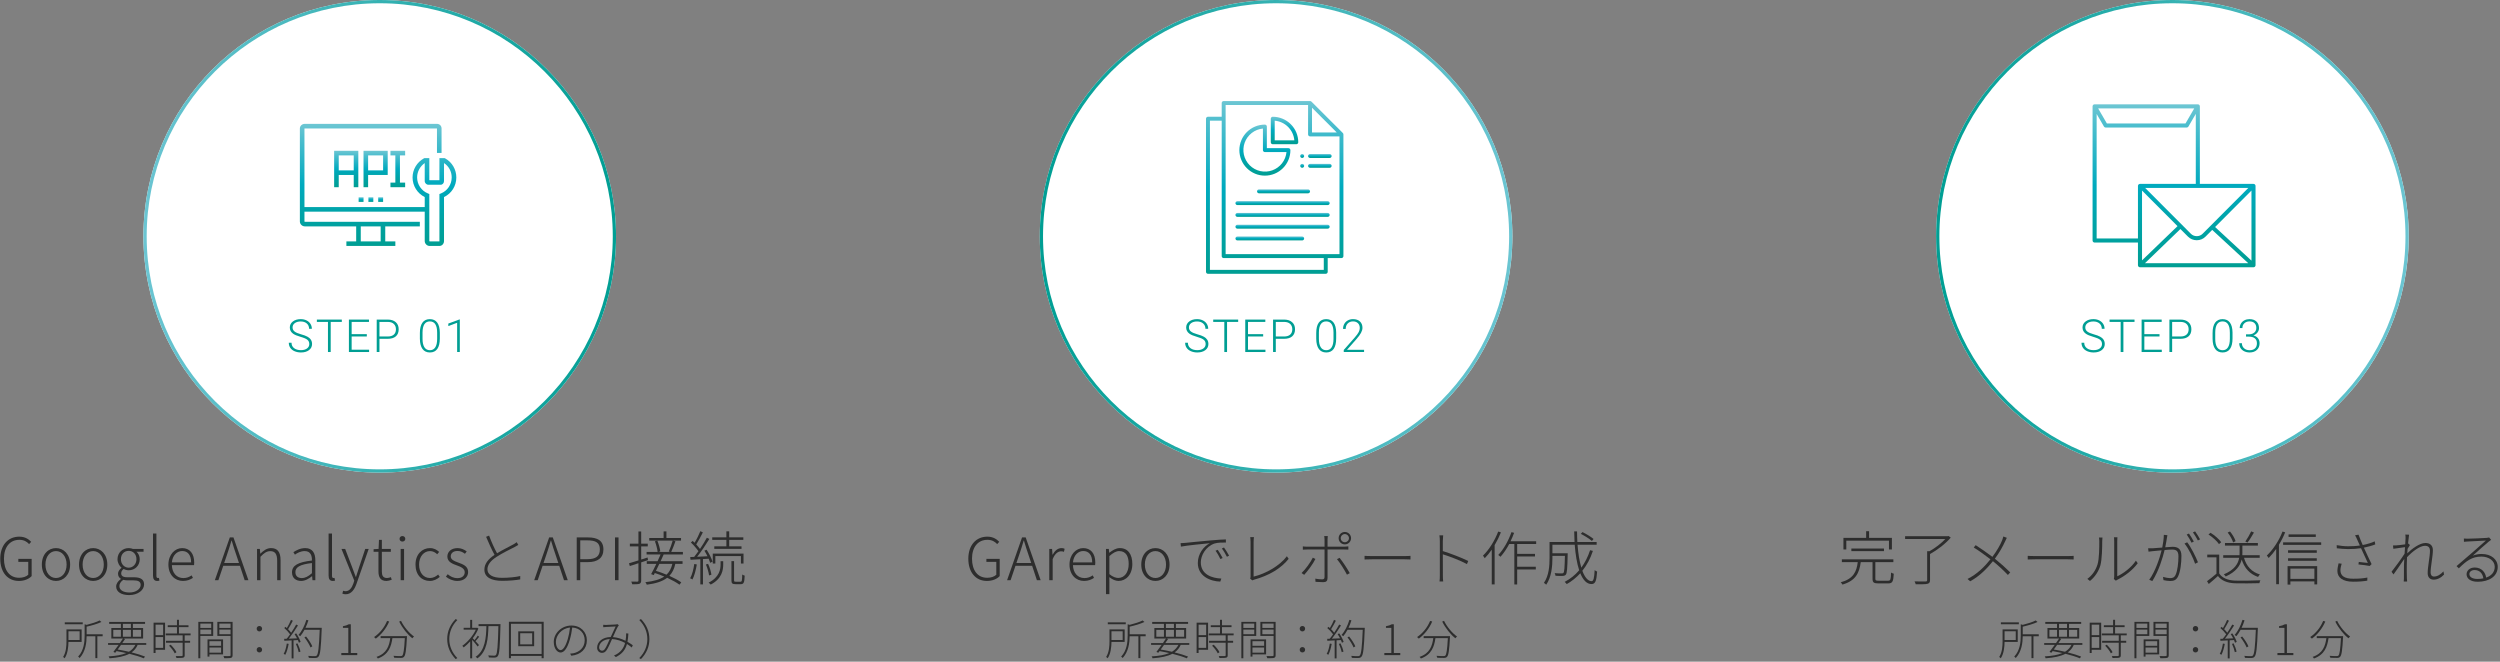 <svg width="767" height="203" viewBox="0 0 767 203" fill="none" xmlns="http://www.w3.org/2000/svg">
<rect x="0" y="0" width="767" height="203" fill="#808080" stroke="none"/>
<path d="M5.768 178.234C7.514 178.234 8.882 177.622 9.71 176.74V171.466H5.624V172.384H8.666V176.326C8.072 176.92 6.992 177.262 5.876 177.262C2.924 177.262 1.214 174.976 1.214 171.394C1.214 167.848 3.032 165.616 5.948 165.616C7.37 165.616 8.27 166.21 8.936 166.93L9.566 166.228C8.846 165.472 7.712 164.644 5.93 164.644C2.474 164.644 0.08 167.236 0.08 171.43C0.08 175.624 2.384 178.234 5.768 178.234Z" fill="#2D2D2D"/>
<path d="M17.177 178.234C19.499 178.234 21.515 176.398 21.515 173.212C21.515 170.008 19.499 168.154 17.177 168.154C14.855 168.154 12.839 170.008 12.839 173.212C12.839 176.398 14.855 178.234 17.177 178.234ZM17.177 177.334C15.305 177.334 13.937 175.66 13.937 173.212C13.937 170.764 15.305 169.072 17.177 169.072C19.049 169.072 20.435 170.764 20.435 173.212C20.435 175.66 19.049 177.334 17.177 177.334Z" fill="#2D2D2D"/>
<path d="M28.585 178.234C30.907 178.234 32.923 176.398 32.923 173.212C32.923 170.008 30.907 168.154 28.585 168.154C26.263 168.154 24.247 170.008 24.247 173.212C24.247 176.398 26.263 178.234 28.585 178.234ZM28.585 177.334C26.713 177.334 25.345 175.66 25.345 173.212C25.345 170.764 26.713 169.072 28.585 169.072C30.457 169.072 31.843 170.764 31.843 173.212C31.843 175.66 30.457 177.334 28.585 177.334Z" fill="#2D2D2D"/>
<path d="M39.596 182.572C42.404 182.572 44.204 180.988 44.204 179.314C44.204 177.784 43.178 177.1 41 177.1H38.984C37.598 177.1 37.184 176.578 37.184 175.894C37.184 175.282 37.526 174.886 37.94 174.562C38.372 174.814 38.966 174.958 39.488 174.958C41.378 174.958 42.872 173.554 42.872 171.574C42.872 170.602 42.458 169.774 41.882 169.27H44.042V168.406H40.766C40.46 168.28 40.01 168.154 39.488 168.154C37.598 168.154 36.05 169.558 36.05 171.556C36.05 172.708 36.662 173.662 37.274 174.166V174.238C36.842 174.562 36.212 175.192 36.212 176.02C36.212 176.776 36.59 177.28 37.076 177.568V177.658C36.194 178.252 35.636 179.098 35.636 179.944C35.636 181.564 37.202 182.572 39.596 182.572ZM39.488 174.166C38.21 174.166 37.094 173.122 37.094 171.556C37.094 169.972 38.174 169 39.488 169C40.784 169 41.864 169.972 41.864 171.556C41.864 173.122 40.748 174.166 39.488 174.166ZM39.722 181.78C37.76 181.78 36.626 180.988 36.626 179.818C36.626 179.17 36.986 178.468 37.814 177.892C38.3 178 38.804 178.054 39.02 178.054H40.982C42.404 178.054 43.16 178.432 43.16 179.458C43.16 180.61 41.81 181.78 39.722 181.78Z" fill="#2D2D2D"/>
<path d="M48.218 178.234C48.56 178.234 48.74 178.18 48.92 178.126L48.758 177.298C48.56 177.334 48.488 177.334 48.416 177.334C48.164 177.334 47.984 177.136 47.984 176.686V163.69H46.94V176.578C46.94 177.694 47.354 178.234 48.218 178.234Z" fill="#2D2D2D"/>
<path d="M56.131 178.234C57.517 178.234 58.417 177.784 59.191 177.298L58.795 176.524C58.075 177.028 57.265 177.352 56.239 177.352C54.169 177.352 52.783 175.714 52.729 173.374H59.533C59.569 173.14 59.587 172.888 59.587 172.618C59.587 169.81 58.201 168.154 55.879 168.154C53.701 168.154 51.667 170.098 51.667 173.212C51.667 176.362 53.665 178.234 56.131 178.234ZM52.729 172.546C52.927 170.35 54.331 169.054 55.897 169.054C57.571 169.054 58.633 170.224 58.633 172.546H52.729Z" fill="#2D2D2D"/>
<path d="M68.78 172.726L69.591 170.35C70.112 168.82 70.562 167.434 71.013 165.85H71.084C71.552 167.434 71.984 168.82 72.525 170.35L73.317 172.726H68.78ZM75.062 178H76.215L71.624 164.878H70.508L65.918 178H66.999L68.493 173.59H73.605L75.062 178Z" fill="#2D2D2D"/>
<path d="M78.859 178H79.903V170.818C81.019 169.666 81.811 169.09 82.927 169.09C84.403 169.09 85.033 170.008 85.033 172.006V178H86.077V171.862C86.077 169.396 85.159 168.154 83.161 168.154C81.847 168.154 80.857 168.91 79.885 169.864H79.849L79.723 168.406H78.859V178Z" fill="#2D2D2D"/>
<path d="M92.373 178.234C93.597 178.234 94.749 177.568 95.721 176.776H95.757L95.865 178H96.747V171.916C96.747 169.792 95.937 168.154 93.651 168.154C92.085 168.154 90.753 168.91 90.015 169.414L90.483 170.17C91.149 169.666 92.247 169.072 93.507 169.072C95.325 169.072 95.739 170.548 95.703 171.97C91.473 172.456 89.583 173.464 89.583 175.588C89.583 177.37 90.825 178.234 92.373 178.234ZM92.589 177.352C91.527 177.352 90.627 176.848 90.627 175.534C90.627 174.058 91.923 173.176 95.703 172.744V175.858C94.569 176.848 93.651 177.352 92.589 177.352Z" fill="#2D2D2D"/>
<path d="M102.091 178.234C102.433 178.234 102.613 178.18 102.793 178.126L102.631 177.298C102.433 177.334 102.361 177.334 102.289 177.334C102.037 177.334 101.857 177.136 101.857 176.686V163.69H100.813V176.578C100.813 177.694 101.227 178.234 102.091 178.234Z" fill="#2D2D2D"/>
<path d="M106.061 182.32C107.825 182.32 108.797 180.772 109.373 179.116L113.117 168.406H112.055L110.093 174.274C109.823 175.102 109.517 176.11 109.229 176.974H109.139C108.797 176.11 108.437 175.102 108.131 174.274L105.899 168.406H104.765L108.689 178.144L108.437 178.954C107.969 180.34 107.195 181.384 106.043 181.384C105.773 181.384 105.467 181.312 105.269 181.24L105.035 182.122C105.305 182.248 105.683 182.32 106.061 182.32Z" fill="#2D2D2D"/>
<path d="M118.576 178.234C119.008 178.234 119.62 178.072 120.178 177.874L119.926 177.064C119.584 177.208 119.116 177.334 118.756 177.334C117.478 177.334 117.154 176.542 117.154 175.336V169.288H119.908V168.406H117.154V165.634H116.272L116.146 168.406L114.616 168.496V169.288H116.11V175.264C116.11 177.046 116.686 178.234 118.576 178.234Z" fill="#2D2D2D"/>
<path d="M122.924 178H123.968V168.406H122.924V178ZM123.464 166.156C123.932 166.156 124.346 165.814 124.346 165.328C124.346 164.788 123.932 164.464 123.464 164.464C122.978 164.464 122.582 164.788 122.582 165.328C122.582 165.814 122.978 166.156 123.464 166.156Z" fill="#2D2D2D"/>
<path d="M131.867 178.234C133.073 178.234 134.099 177.712 134.927 176.992L134.423 176.272C133.775 176.848 132.911 177.334 131.921 177.334C129.905 177.334 128.573 175.66 128.573 173.212C128.573 170.764 130.031 169.072 131.939 169.072C132.839 169.072 133.541 169.486 134.135 170.044L134.729 169.324C134.063 168.73 133.199 168.154 131.921 168.154C129.545 168.154 127.475 170.008 127.475 173.212C127.475 176.398 129.365 178.234 131.867 178.234Z" fill="#2D2D2D"/>
<path d="M140.327 178.234C142.451 178.234 143.621 176.974 143.621 175.498C143.621 173.644 142.001 173.122 140.525 172.564C139.409 172.15 138.293 171.754 138.293 170.692C138.293 169.828 138.941 169.036 140.363 169.036C141.299 169.036 142.001 169.414 142.649 169.9L143.189 169.18C142.469 168.604 141.443 168.154 140.399 168.154C138.383 168.154 137.249 169.342 137.249 170.746C137.249 172.402 138.833 172.996 140.255 173.5C141.371 173.896 142.577 174.418 142.577 175.552C142.577 176.542 141.839 177.37 140.381 177.37C139.067 177.37 138.185 176.866 137.357 176.164L136.799 176.92C137.663 177.64 138.923 178.234 140.327 178.234Z" fill="#2D2D2D"/>
<path d="M158.51 166.336C158.222 166.588 157.898 166.786 157.466 167.038C156.44 167.632 154.28 168.64 152.498 169.738C151.706 168.334 150.788 166.3 150.05 164.32L149.132 164.698C149.96 166.624 150.932 168.82 151.724 170.224C149.672 171.592 148.61 173.068 148.61 174.778C148.61 177.19 150.878 178.198 154.064 178.198C156.242 178.198 158.402 177.982 159.608 177.766V176.722C158.366 177.046 156.008 177.28 154.01 177.28C151.04 177.28 149.546 176.254 149.546 174.67C149.546 173.284 150.518 172.042 152.282 170.89C154.064 169.702 156.674 168.46 157.916 167.812C158.366 167.56 158.708 167.38 159.014 167.182L158.51 166.336Z" fill="#2D2D2D"/>
<path d="M166.754 172.726L167.564 170.35C168.086 168.82 168.536 167.434 168.986 165.85H169.058C169.526 167.434 169.958 168.82 170.498 170.35L171.29 172.726H166.754ZM173.036 178H174.188L169.598 164.878H168.482L163.892 178H164.972L166.466 173.59H171.578L173.036 178Z" fill="#2D2D2D"/>
<path d="M176.94 178H178.02V172.456H180.414C183.33 172.456 185.13 171.196 185.13 168.568C185.13 165.85 183.312 164.878 180.342 164.878H176.94V178ZM178.02 171.556V165.778H180.126C182.736 165.778 184.032 166.444 184.032 168.568C184.032 170.674 182.79 171.556 180.198 171.556H178.02Z" fill="#2D2D2D"/>
<path d="M188.682 178H189.762V164.878H188.682V178Z" fill="#2D2D2D"/>
<path d="M198.806 171.844L198.68 171.034L196.718 171.664V167.632H198.734V166.804H196.718V163.06H195.872V166.804H193.244V167.632H195.872V171.934C194.774 172.276 193.766 172.582 192.974 172.816L193.226 173.662L195.872 172.798V178.126C195.872 178.36 195.782 178.432 195.548 178.45C195.314 178.45 194.558 178.468 193.676 178.432C193.802 178.684 193.91 179.044 193.964 179.26C195.116 179.26 195.764 179.242 196.16 179.116C196.538 178.954 196.718 178.702 196.718 178.108V172.528L198.806 171.844ZM208.94 165.058H204.458V163.024H203.594V165.058H199.184V165.85H208.94V165.058ZM206.276 172.996C205.952 174.382 205.394 175.462 204.494 176.308C203.414 175.858 202.298 175.444 201.236 175.138C201.578 174.472 201.938 173.734 202.28 172.996H206.276ZM209.516 170.116V169.324H205.934C206.348 168.46 206.834 167.128 207.23 166.048L206.384 165.85C206.132 166.822 205.592 168.298 205.178 169.198L205.628 169.324H202.082L202.568 169.144C202.496 168.316 202.1 166.93 201.668 165.868L200.93 166.066C201.326 167.11 201.668 168.46 201.758 169.324H198.374V170.116H202.658C202.388 170.764 202.064 171.466 201.74 172.186H198.428V172.996H201.362C200.804 174.166 200.228 175.318 199.76 176.146L200.57 176.434L200.894 175.804C201.848 176.11 202.82 176.47 203.792 176.884C202.46 177.784 200.588 178.324 197.996 178.612C198.176 178.828 198.356 179.152 198.428 179.386C201.236 179.026 203.27 178.36 204.692 177.262C206.204 177.964 207.572 178.72 208.472 179.386L209.012 178.666C208.112 178.018 206.816 177.316 205.358 176.668C206.294 175.714 206.87 174.508 207.176 172.996H209.408V172.186H202.676C203 171.466 203.324 170.764 203.612 170.116H209.516Z" fill="#2D2D2D"/>
<path d="M228.11 172.888V169.846H218.678V172.888H219.47V170.602H227.318V172.888H228.11ZM222.854 167.614H219.146V168.388H227.498V167.614H223.718V165.634H228.056V164.86H223.718V163.006H222.854V164.86H218.516V165.634H222.854V167.614ZM213.008 173.032C212.756 174.652 212.378 176.29 211.73 177.424C211.946 177.496 212.306 177.676 212.45 177.784C213.044 176.632 213.494 174.886 213.782 173.176L213.008 173.032ZM217.418 171.412C217.616 171.88 217.778 172.312 217.886 172.672L218.606 172.312C218.318 171.34 217.544 169.81 216.788 168.658L216.104 168.946C216.446 169.468 216.77 170.062 217.058 170.656C215.942 170.728 214.844 170.782 213.872 170.818C215.132 169.252 216.572 167.074 217.634 165.346L216.86 164.968C216.32 165.994 215.546 167.236 214.754 168.424C214.448 167.992 214.034 167.506 213.602 167.038C214.25 166.012 215.024 164.536 215.636 163.33L214.862 162.97C214.448 164.014 213.728 165.49 213.098 166.516C212.9 166.318 212.702 166.138 212.504 165.958L211.964 166.444C212.81 167.236 213.728 168.298 214.286 169.108C213.836 169.738 213.386 170.35 212.972 170.854L211.748 170.908L211.856 171.736L214.862 171.574V179.296H215.672V171.52L217.418 171.412ZM218.264 176.326C218.138 175.426 217.742 174.022 217.238 172.996L216.572 173.176C217.022 174.238 217.436 175.642 217.544 176.542L218.264 176.326ZM221.072 173.122C221.072 174.616 220.748 177.082 217.4 178.756C217.634 178.918 217.904 179.17 218.048 179.35C221.522 177.532 221.882 174.886 221.882 173.14V172.168H221.072V173.122ZM225.734 178.468C225.284 178.468 225.212 178.396 225.212 178V172.15H224.402V178C224.402 178.99 224.672 179.224 225.662 179.224H227.264C228.182 179.224 228.398 178.702 228.47 176.596C228.236 176.542 227.912 176.416 227.714 176.254C227.678 178.198 227.606 178.468 227.174 178.468H225.734Z" fill="#2D2D2D"/>
<path d="M25.382 190.938H19.87V191.523H25.382V190.938ZM24.433 193.681V196.346H21.001V193.681H24.433ZM25.044 196.944V193.096H20.39V196.71C20.39 198.179 20.286 200.129 19.363 201.546C19.493 201.624 19.74 201.832 19.844 201.949C20.78 200.545 20.988 198.491 21.001 196.944H25.044ZM31.492 194.591H26.578V192.264C28.164 191.9 29.945 191.393 31.115 190.821L30.556 190.353C29.672 190.834 28.06 191.328 26.578 191.705L25.967 191.523V194.916C25.967 196.931 25.772 199.518 23.965 201.455C24.134 201.546 24.355 201.754 24.433 201.884C26.24 199.908 26.552 197.256 26.578 195.202H29.256V201.91H29.867V195.202H31.492V194.591Z" fill="#2D2D2D"/>
<path d="M41.528 197.854C41.086 198.738 40.436 199.427 39.552 199.96C38.447 199.7 37.277 199.466 36.107 199.271C36.432 198.829 36.783 198.335 37.121 197.854H41.528ZM34.755 193.239H37.095V195.358H34.755V193.239ZM37.706 191.393H40.163V192.68H37.706V191.393ZM43.283 193.239V195.358H40.774V193.239H43.283ZM37.706 195.358V193.239H40.163V195.358H37.706ZM44.869 197.854V197.295H37.511C37.81 196.866 38.096 196.437 38.356 196.047L37.875 195.904H43.907V192.68H40.774V191.393H44.505V190.808H33.494V191.393H37.095V192.68H34.157V195.904H37.719C37.446 196.333 37.121 196.814 36.783 197.295H33.156V197.854H36.393C35.834 198.647 35.249 199.427 34.794 199.999L35.353 200.272C35.483 200.116 35.613 199.934 35.756 199.752C36.783 199.934 37.784 200.129 38.746 200.35C37.407 200.935 35.613 201.247 33.325 201.377C33.442 201.533 33.559 201.78 33.598 201.962C36.211 201.78 38.213 201.351 39.682 200.584C41.424 201.013 42.971 201.494 44.115 201.975L44.479 201.429C43.413 201 41.97 200.558 40.371 200.155C41.216 199.557 41.827 198.803 42.23 197.854H44.869Z" fill="#2D2D2D"/>
<path d="M50.043 191.64V194.864H47.729V191.64H50.043ZM47.729 198.764V195.462H50.043V198.764H47.729ZM50.641 191.042H47.118V200.337H47.729V199.349H50.641V191.042ZM51.863 198.101C52.565 198.803 53.319 199.804 53.618 200.454L54.138 200.09C53.826 199.427 53.059 198.478 52.357 197.789L51.863 198.101ZM58.48 194.929V194.344H54.905V192.407H57.83V191.822H54.905V190.158H54.294V191.822H51.46V192.407H54.294V194.344H50.849V194.929H56.036V196.606H50.927V197.191H56.036V201.026C56.036 201.208 55.984 201.273 55.763 201.286C55.529 201.299 54.788 201.299 53.904 201.273C53.995 201.455 54.112 201.702 54.125 201.871C55.217 201.871 55.854 201.871 56.192 201.767C56.543 201.663 56.66 201.468 56.66 201.026V197.191H58.324V196.606H56.66V194.929H58.48Z" fill="#2D2D2D"/>
<path d="M64.798 191.315V192.641H61.457V191.315H64.798ZM61.457 194.565V193.161H64.798V194.565H61.457ZM65.409 195.098V190.782H60.846V201.962H61.457V195.098H65.409ZM67.827 196.71V198.14H64.252V196.71H67.827ZM64.252 200.246V198.673H67.827V200.246H64.252ZM68.438 196.164H63.667V201.442H64.252V200.779H68.438V196.164ZM67.294 194.565V193.161H70.739V194.565H67.294ZM70.739 191.315V192.641H67.294V191.315H70.739ZM71.363 190.782H66.683V195.098H70.739V200.987C70.739 201.208 70.661 201.273 70.44 201.286C70.193 201.299 69.426 201.312 68.555 201.273C68.659 201.468 68.763 201.767 68.802 201.936C69.855 201.936 70.531 201.936 70.869 201.832C71.233 201.715 71.363 201.481 71.363 200.987V190.782Z" fill="#2D2D2D"/>
<path d="M79.579 193.72C80.008 193.72 80.411 193.408 80.411 192.888C80.411 192.355 80.008 192.056 79.579 192.056C79.15 192.056 78.747 192.355 78.747 192.888C78.747 193.408 79.15 193.72 79.579 193.72ZM79.579 200.168C80.008 200.168 80.411 199.869 80.411 199.349C80.411 198.816 80.008 198.517 79.579 198.517C79.15 198.517 78.747 198.816 78.747 199.349C78.747 199.869 79.15 200.168 79.579 200.168Z" fill="#2D2D2D"/>
<path d="M87.99 197.438C87.795 198.608 87.509 199.791 87.028 200.597C87.158 200.662 87.431 200.805 87.535 200.883C87.99 200.038 88.341 198.79 88.562 197.542L87.99 197.438ZM90.772 197.542C91.162 198.348 91.513 199.401 91.643 200.09L92.176 199.921C92.059 199.232 91.669 198.179 91.266 197.386L90.772 197.542ZM90.382 194.539C90.642 194.929 90.915 195.397 91.136 195.839C90.252 195.878 89.381 195.917 88.614 195.943C89.537 194.786 90.629 193.161 91.422 191.887L90.863 191.614C90.473 192.355 89.914 193.252 89.329 194.123C89.082 193.785 88.744 193.408 88.38 193.044C88.848 192.316 89.407 191.289 89.836 190.444L89.277 190.171C88.978 190.912 88.471 191.952 88.003 192.693C87.86 192.563 87.717 192.433 87.587 192.316L87.21 192.68C87.86 193.239 88.575 194.006 88.991 194.604C88.64 195.111 88.289 195.579 87.951 195.969L87.184 195.995L87.223 196.593C87.86 196.567 88.64 196.528 89.472 196.476V201.988H90.057V196.45L91.396 196.372C91.526 196.671 91.643 196.957 91.708 197.191L92.228 196.931C92.02 196.229 91.448 195.137 90.876 194.318L90.382 194.539ZM93.723 192.602C94.074 191.887 94.373 191.107 94.62 190.314L93.996 190.171C93.463 191.939 92.618 193.668 91.565 194.812C91.734 194.89 92.007 195.085 92.124 195.176C92.579 194.63 93.021 193.967 93.424 193.213H98.091C97.87 198.621 97.623 200.649 97.168 201.13C97.025 201.286 96.869 201.312 96.596 201.312C96.284 201.312 95.452 201.299 94.555 201.221C94.672 201.39 94.724 201.65 94.75 201.832C95.517 201.871 96.323 201.897 96.752 201.871C97.194 201.845 97.454 201.767 97.714 201.455C98.247 200.844 98.481 198.868 98.702 192.979C98.715 192.888 98.715 192.602 98.715 192.602H93.723ZM95.816 198.309C95.491 197.477 94.672 196.203 93.905 195.28L93.398 195.54C94.152 196.502 94.945 197.802 95.27 198.634L95.816 198.309Z" fill="#2D2D2D"/>
<path d="M104.717 201H109.605V200.337H107.629V191.523H107.018C106.563 191.783 105.978 191.991 105.211 192.121V192.628H106.862V200.337H104.717V201Z" fill="#2D2D2D"/>
<path d="M118.755 190.496C117.923 192.537 116.454 194.318 114.764 195.449C114.92 195.553 115.193 195.8 115.297 195.93C116.961 194.708 118.482 192.862 119.405 190.678L118.755 190.496ZM116.779 195.163V195.774H119.73C119.418 198.153 118.664 200.467 115.518 201.533C115.661 201.65 115.843 201.871 115.921 202.027C119.197 200.844 120.029 198.4 120.393 195.774H124.202C124.007 199.375 123.786 200.779 123.409 201.156C123.279 201.273 123.123 201.286 122.837 201.286C122.525 201.286 121.654 201.286 120.705 201.208C120.835 201.364 120.913 201.624 120.926 201.793C121.758 201.845 122.59 201.858 123.019 201.845C123.461 201.845 123.721 201.754 123.955 201.494C124.41 201.013 124.631 199.57 124.852 195.514C124.865 195.423 124.865 195.163 124.865 195.163H116.779ZM122.473 190.704C123.409 192.628 125.086 194.747 126.516 195.826C126.633 195.644 126.867 195.41 127.023 195.28C125.606 194.318 123.903 192.303 123.032 190.47L122.473 190.704Z" fill="#2D2D2D"/>
<path d="M139.802 202.209L140.309 201.897C138.71 200.259 137.839 198.27 137.839 196.06C137.839 193.85 138.71 191.861 140.309 190.223L139.802 189.911C138.151 191.614 137.202 193.655 137.202 196.06C137.202 198.465 138.151 200.506 139.802 202.209Z" fill="#2D2D2D"/>
<path d="M146.952 197.893C146.783 197.698 146.328 197.191 145.873 196.697C146.237 196.333 146.653 195.826 147.004 195.358L146.575 195.02C146.354 195.41 145.925 195.982 145.574 196.385C145.366 196.151 145.184 195.956 145.041 195.813C145.743 194.89 146.354 193.876 146.77 192.823L146.393 192.576L146.315 192.602H144.859V190.171H144.248V192.602H142.246V193.187H145.977C145.093 195.137 143.377 197.061 141.83 198.14C141.96 198.244 142.155 198.478 142.246 198.634C142.909 198.14 143.598 197.503 144.248 196.775V201.975H144.859V196.294C145.405 196.892 146.25 197.932 146.549 198.361L146.952 197.893ZM146.822 191.484V192.095H149.227C149.149 195.553 148.876 199.596 145.925 201.507C146.107 201.611 146.341 201.832 146.445 201.988C149.474 199.921 149.76 195.787 149.851 192.095H152.906C152.75 198.231 152.568 200.48 152.152 200.948C152.022 201.117 151.879 201.156 151.632 201.156C151.346 201.156 150.605 201.143 149.786 201.078C149.903 201.247 149.968 201.507 149.994 201.702C150.67 201.754 151.398 201.767 151.814 201.741C152.23 201.715 152.49 201.611 152.724 201.273C153.231 200.649 153.374 198.543 153.543 191.887C153.556 191.783 153.556 191.484 153.556 191.484H146.822Z" fill="#2D2D2D"/>
<path d="M163.267 197.685H159.601V194.279H163.267V197.685ZM159.003 193.694V198.257H163.878V193.694H159.003ZM156.754 200.636V191.38H166.166V200.636H156.754ZM156.13 190.756V201.936H156.754V201.234H166.166V201.936H166.803V190.756H156.13Z" fill="#2D2D2D"/>
<path d="M174.161 196.177C173.433 198.582 172.601 199.453 172.003 199.453C171.431 199.453 170.547 198.699 170.547 196.892C170.547 194.994 172.25 192.771 174.876 192.537C174.746 193.772 174.499 195.046 174.161 196.177ZM175.292 201.182C178.23 200.844 180.05 199.115 180.05 196.437C180.05 193.98 178.217 191.913 175.318 191.913C172.302 191.913 169.897 194.266 169.897 196.944C169.897 199.024 171.015 200.194 171.977 200.194C173.056 200.194 174.018 198.972 174.798 196.32C175.149 195.163 175.409 193.798 175.565 192.524C177.996 192.641 179.387 194.396 179.387 196.424C179.387 198.816 177.593 200.064 175.942 200.415C175.669 200.454 175.266 200.519 174.915 200.532L175.292 201.182Z" fill="#2D2D2D"/>
<path d="M185.523 199.18C185.237 199.531 185.016 199.635 184.691 199.635C184.236 199.635 183.807 199.284 183.807 198.647C183.807 197.386 185.003 196.151 187.083 196.06C186.576 197.126 186.043 198.517 185.523 199.18ZM194.142 197.958C193.7 197.633 193.141 197.269 192.504 196.905C192.66 196.151 192.738 195.306 192.79 194.37L192.101 194.305C192.114 194.708 192.101 195.085 192.075 195.358C192.049 195.761 191.997 196.177 191.919 196.593C190.801 196.034 189.475 195.566 188.045 195.462C188.604 194.214 189.215 192.797 189.579 192.225C189.683 192.056 189.774 191.952 189.865 191.848L189.436 191.484C189.293 191.536 189.137 191.562 188.955 191.588C188.435 191.627 186.576 191.731 185.939 191.731C185.679 191.731 185.341 191.718 185.055 191.692L185.081 192.433C185.354 192.394 185.679 192.381 185.965 192.355C186.55 192.329 188.357 192.238 188.877 192.199C188.422 193.109 187.889 194.318 187.369 195.436C184.899 195.462 183.196 196.879 183.196 198.725C183.196 199.635 183.846 200.298 184.678 200.298C185.224 200.298 185.653 200.103 186.069 199.518C186.589 198.816 187.265 197.178 187.772 196.06C189.241 196.138 190.606 196.619 191.776 197.256C191.36 198.79 190.437 200.259 188.37 201.117L188.929 201.585C190.866 200.636 191.854 199.375 192.348 197.581C192.907 197.932 193.414 198.296 193.83 198.66L194.142 197.958Z" fill="#2D2D2D"/>
<path d="M196.638 189.911L196.131 190.223C197.73 191.861 198.601 193.85 198.601 196.06C198.601 198.27 197.73 200.259 196.131 201.897L196.638 202.209C198.289 200.506 199.238 198.465 199.238 196.06C199.238 193.655 198.289 191.614 196.638 189.911Z" fill="#2D2D2D"/>
<path d="M345.382 190.938H339.87V191.523H345.382V190.938ZM344.433 193.681V196.346H341.001V193.681H344.433ZM345.044 196.944V193.096H340.39V196.71C340.39 198.179 340.286 200.129 339.363 201.546C339.493 201.624 339.74 201.832 339.844 201.949C340.78 200.545 340.988 198.491 341.001 196.944H345.044ZM351.492 194.591H346.578V192.264C348.164 191.9 349.945 191.393 351.115 190.821L350.556 190.353C349.672 190.834 348.06 191.328 346.578 191.705L345.967 191.523V194.916C345.967 196.931 345.772 199.518 343.965 201.455C344.134 201.546 344.355 201.754 344.433 201.884C346.24 199.908 346.552 197.256 346.578 195.202H349.256V201.91H349.867V195.202H351.492V194.591Z" fill="#2D2D2D"/>
<path d="M361.528 197.854C361.086 198.738 360.436 199.427 359.552 199.96C358.447 199.7 357.277 199.466 356.107 199.271C356.432 198.829 356.783 198.335 357.121 197.854H361.528ZM354.755 193.239H357.095V195.358H354.755V193.239ZM357.706 191.393H360.163V192.68H357.706V191.393ZM363.283 193.239V195.358H360.774V193.239H363.283ZM357.706 195.358V193.239H360.163V195.358H357.706ZM364.869 197.854V197.295H357.511C357.81 196.866 358.096 196.437 358.356 196.047L357.875 195.904H363.907V192.68H360.774V191.393H364.505V190.808H353.494V191.393H357.095V192.68H354.157V195.904H357.719C357.446 196.333 357.121 196.814 356.783 197.295H353.156V197.854H356.393C355.834 198.647 355.249 199.427 354.794 199.999L355.353 200.272C355.483 200.116 355.613 199.934 355.756 199.752C356.783 199.934 357.784 200.129 358.746 200.35C357.407 200.935 355.613 201.247 353.325 201.377C353.442 201.533 353.559 201.78 353.598 201.962C356.211 201.78 358.213 201.351 359.682 200.584C361.424 201.013 362.971 201.494 364.115 201.975L364.479 201.429C363.413 201 361.97 200.558 360.371 200.155C361.216 199.557 361.827 198.803 362.23 197.854H364.869Z" fill="#2D2D2D"/>
<path d="M370.043 191.64V194.864H367.729V191.64H370.043ZM367.729 198.764V195.462H370.043V198.764H367.729ZM370.641 191.042H367.118V200.337H367.729V199.349H370.641V191.042ZM371.863 198.101C372.565 198.803 373.319 199.804 373.618 200.454L374.138 200.09C373.826 199.427 373.059 198.478 372.357 197.789L371.863 198.101ZM378.48 194.929V194.344H374.905V192.407H377.83V191.822H374.905V190.158H374.294V191.822H371.46V192.407H374.294V194.344H370.849V194.929H376.036V196.606H370.927V197.191H376.036V201.026C376.036 201.208 375.984 201.273 375.763 201.286C375.529 201.299 374.788 201.299 373.904 201.273C373.995 201.455 374.112 201.702 374.125 201.871C375.217 201.871 375.854 201.871 376.192 201.767C376.543 201.663 376.66 201.468 376.66 201.026V197.191H378.324V196.606H376.66V194.929H378.48Z" fill="#2D2D2D"/>
<path d="M384.798 191.315V192.641H381.457V191.315H384.798ZM381.457 194.565V193.161H384.798V194.565H381.457ZM385.409 195.098V190.782H380.846V201.962H381.457V195.098H385.409ZM387.827 196.71V198.14H384.252V196.71H387.827ZM384.252 200.246V198.673H387.827V200.246H384.252ZM388.438 196.164H383.667V201.442H384.252V200.779H388.438V196.164ZM387.294 194.565V193.161H390.739V194.565H387.294ZM390.739 191.315V192.641H387.294V191.315H390.739ZM391.363 190.782H386.683V195.098H390.739V200.987C390.739 201.208 390.661 201.273 390.44 201.286C390.193 201.299 389.426 201.312 388.555 201.273C388.659 201.468 388.763 201.767 388.802 201.936C389.855 201.936 390.531 201.936 390.869 201.832C391.233 201.715 391.363 201.481 391.363 200.987V190.782Z" fill="#2D2D2D"/>
<path d="M399.579 193.72C400.008 193.72 400.411 193.408 400.411 192.888C400.411 192.355 400.008 192.056 399.579 192.056C399.15 192.056 398.747 192.355 398.747 192.888C398.747 193.408 399.15 193.72 399.579 193.72ZM399.579 200.168C400.008 200.168 400.411 199.869 400.411 199.349C400.411 198.816 400.008 198.517 399.579 198.517C399.15 198.517 398.747 198.816 398.747 199.349C398.747 199.869 399.15 200.168 399.579 200.168Z" fill="#2D2D2D"/>
<path d="M407.99 197.438C407.795 198.608 407.509 199.791 407.028 200.597C407.158 200.662 407.431 200.805 407.535 200.883C407.99 200.038 408.341 198.79 408.562 197.542L407.99 197.438ZM410.772 197.542C411.162 198.348 411.513 199.401 411.643 200.09L412.176 199.921C412.059 199.232 411.669 198.179 411.266 197.386L410.772 197.542ZM410.382 194.539C410.642 194.929 410.915 195.397 411.136 195.839C410.252 195.878 409.381 195.917 408.614 195.943C409.537 194.786 410.629 193.161 411.422 191.887L410.863 191.614C410.473 192.355 409.914 193.252 409.329 194.123C409.082 193.785 408.744 193.408 408.38 193.044C408.848 192.316 409.407 191.289 409.836 190.444L409.277 190.171C408.978 190.912 408.471 191.952 408.003 192.693C407.86 192.563 407.717 192.433 407.587 192.316L407.21 192.68C407.86 193.239 408.575 194.006 408.991 194.604C408.64 195.111 408.289 195.579 407.951 195.969L407.184 195.995L407.223 196.593C407.86 196.567 408.64 196.528 409.472 196.476V201.988H410.057V196.45L411.396 196.372C411.526 196.671 411.643 196.957 411.708 197.191L412.228 196.931C412.02 196.229 411.448 195.137 410.876 194.318L410.382 194.539ZM413.723 192.602C414.074 191.887 414.373 191.107 414.62 190.314L413.996 190.171C413.463 191.939 412.618 193.668 411.565 194.812C411.734 194.89 412.007 195.085 412.124 195.176C412.579 194.63 413.021 193.967 413.424 193.213H418.091C417.87 198.621 417.623 200.649 417.168 201.13C417.025 201.286 416.869 201.312 416.596 201.312C416.284 201.312 415.452 201.299 414.555 201.221C414.672 201.39 414.724 201.65 414.75 201.832C415.517 201.871 416.323 201.897 416.752 201.871C417.194 201.845 417.454 201.767 417.714 201.455C418.247 200.844 418.481 198.868 418.702 192.979C418.715 192.888 418.715 192.602 418.715 192.602H413.723ZM415.816 198.309C415.491 197.477 414.672 196.203 413.905 195.28L413.398 195.54C414.152 196.502 414.945 197.802 415.27 198.634L415.816 198.309Z" fill="#2D2D2D"/>
<path d="M424.717 201H429.605V200.337H427.629V191.523H427.018C426.563 191.783 425.978 191.991 425.211 192.121V192.628H426.862V200.337H424.717V201Z" fill="#2D2D2D"/>
<path d="M438.755 190.496C437.923 192.537 436.454 194.318 434.764 195.449C434.92 195.553 435.193 195.8 435.297 195.93C436.961 194.708 438.482 192.862 439.405 190.678L438.755 190.496ZM436.779 195.163V195.774H439.73C439.418 198.153 438.664 200.467 435.518 201.533C435.661 201.65 435.843 201.871 435.921 202.027C439.197 200.844 440.029 198.4 440.393 195.774H444.202C444.007 199.375 443.786 200.779 443.409 201.156C443.279 201.273 443.123 201.286 442.837 201.286C442.525 201.286 441.654 201.286 440.705 201.208C440.835 201.364 440.913 201.624 440.926 201.793C441.758 201.845 442.59 201.858 443.019 201.845C443.461 201.845 443.721 201.754 443.955 201.494C444.41 201.013 444.631 199.57 444.852 195.514C444.865 195.423 444.865 195.163 444.865 195.163H436.779ZM442.473 190.704C443.409 192.628 445.086 194.747 446.516 195.826C446.633 195.644 446.867 195.41 447.023 195.28C445.606 194.318 443.903 192.303 443.032 190.47L442.473 190.704Z" fill="#2D2D2D"/>
<path d="M619.382 190.938H613.87V191.523H619.382V190.938ZM618.433 193.681V196.346H615.001V193.681H618.433ZM619.044 196.944V193.096H614.39V196.71C614.39 198.179 614.286 200.129 613.363 201.546C613.493 201.624 613.74 201.832 613.844 201.949C614.78 200.545 614.988 198.491 615.001 196.944H619.044ZM625.492 194.591H620.578V192.264C622.164 191.9 623.945 191.393 625.115 190.821L624.556 190.353C623.672 190.834 622.06 191.328 620.578 191.705L619.967 191.523V194.916C619.967 196.931 619.772 199.518 617.965 201.455C618.134 201.546 618.355 201.754 618.433 201.884C620.24 199.908 620.552 197.256 620.578 195.202H623.256V201.91H623.867V195.202H625.492V194.591Z" fill="#2D2D2D"/>
<path d="M635.528 197.854C635.086 198.738 634.436 199.427 633.552 199.96C632.447 199.7 631.277 199.466 630.107 199.271C630.432 198.829 630.783 198.335 631.121 197.854H635.528ZM628.755 193.239H631.095V195.358H628.755V193.239ZM631.706 191.393H634.163V192.68H631.706V191.393ZM637.283 193.239V195.358H634.774V193.239H637.283ZM631.706 195.358V193.239H634.163V195.358H631.706ZM638.869 197.854V197.295H631.511C631.81 196.866 632.096 196.437 632.356 196.047L631.875 195.904H637.907V192.68H634.774V191.393H638.505V190.808H627.494V191.393H631.095V192.68H628.157V195.904H631.719C631.446 196.333 631.121 196.814 630.783 197.295H627.156V197.854H630.393C629.834 198.647 629.249 199.427 628.794 199.999L629.353 200.272C629.483 200.116 629.613 199.934 629.756 199.752C630.783 199.934 631.784 200.129 632.746 200.35C631.407 200.935 629.613 201.247 627.325 201.377C627.442 201.533 627.559 201.78 627.598 201.962C630.211 201.78 632.213 201.351 633.682 200.584C635.424 201.013 636.971 201.494 638.115 201.975L638.479 201.429C637.413 201 635.97 200.558 634.371 200.155C635.216 199.557 635.827 198.803 636.23 197.854H638.869Z" fill="#2D2D2D"/>
<path d="M644.043 191.64V194.864H641.729V191.64H644.043ZM641.729 198.764V195.462H644.043V198.764H641.729ZM644.641 191.042H641.118V200.337H641.729V199.349H644.641V191.042ZM645.863 198.101C646.565 198.803 647.319 199.804 647.618 200.454L648.138 200.09C647.826 199.427 647.059 198.478 646.357 197.789L645.863 198.101ZM652.48 194.929V194.344H648.905V192.407H651.83V191.822H648.905V190.158H648.294V191.822H645.46V192.407H648.294V194.344H644.849V194.929H650.036V196.606H644.927V197.191H650.036V201.026C650.036 201.208 649.984 201.273 649.763 201.286C649.529 201.299 648.788 201.299 647.904 201.273C647.995 201.455 648.112 201.702 648.125 201.871C649.217 201.871 649.854 201.871 650.192 201.767C650.543 201.663 650.66 201.468 650.66 201.026V197.191H652.324V196.606H650.66V194.929H652.48Z" fill="#2D2D2D"/>
<path d="M658.798 191.315V192.641H655.457V191.315H658.798ZM655.457 194.565V193.161H658.798V194.565H655.457ZM659.409 195.098V190.782H654.846V201.962H655.457V195.098H659.409ZM661.827 196.71V198.14H658.252V196.71H661.827ZM658.252 200.246V198.673H661.827V200.246H658.252ZM662.438 196.164H657.667V201.442H658.252V200.779H662.438V196.164ZM661.294 194.565V193.161H664.739V194.565H661.294ZM664.739 191.315V192.641H661.294V191.315H664.739ZM665.363 190.782H660.683V195.098H664.739V200.987C664.739 201.208 664.661 201.273 664.44 201.286C664.193 201.299 663.426 201.312 662.555 201.273C662.659 201.468 662.763 201.767 662.802 201.936C663.855 201.936 664.531 201.936 664.869 201.832C665.233 201.715 665.363 201.481 665.363 200.987V190.782Z" fill="#2D2D2D"/>
<path d="M673.579 193.72C674.008 193.72 674.411 193.408 674.411 192.888C674.411 192.355 674.008 192.056 673.579 192.056C673.15 192.056 672.747 192.355 672.747 192.888C672.747 193.408 673.15 193.72 673.579 193.72ZM673.579 200.168C674.008 200.168 674.411 199.869 674.411 199.349C674.411 198.816 674.008 198.517 673.579 198.517C673.15 198.517 672.747 198.816 672.747 199.349C672.747 199.869 673.15 200.168 673.579 200.168Z" fill="#2D2D2D"/>
<path d="M681.99 197.438C681.795 198.608 681.509 199.791 681.028 200.597C681.158 200.662 681.431 200.805 681.535 200.883C681.99 200.038 682.341 198.79 682.562 197.542L681.99 197.438ZM684.772 197.542C685.162 198.348 685.513 199.401 685.643 200.09L686.176 199.921C686.059 199.232 685.669 198.179 685.266 197.386L684.772 197.542ZM684.382 194.539C684.642 194.929 684.915 195.397 685.136 195.839C684.252 195.878 683.381 195.917 682.614 195.943C683.537 194.786 684.629 193.161 685.422 191.887L684.863 191.614C684.473 192.355 683.914 193.252 683.329 194.123C683.082 193.785 682.744 193.408 682.38 193.044C682.848 192.316 683.407 191.289 683.836 190.444L683.277 190.171C682.978 190.912 682.471 191.952 682.003 192.693C681.86 192.563 681.717 192.433 681.587 192.316L681.21 192.68C681.86 193.239 682.575 194.006 682.991 194.604C682.64 195.111 682.289 195.579 681.951 195.969L681.184 195.995L681.223 196.593C681.86 196.567 682.64 196.528 683.472 196.476V201.988H684.057V196.45L685.396 196.372C685.526 196.671 685.643 196.957 685.708 197.191L686.228 196.931C686.02 196.229 685.448 195.137 684.876 194.318L684.382 194.539ZM687.723 192.602C688.074 191.887 688.373 191.107 688.62 190.314L687.996 190.171C687.463 191.939 686.618 193.668 685.565 194.812C685.734 194.89 686.007 195.085 686.124 195.176C686.579 194.63 687.021 193.967 687.424 193.213H692.091C691.87 198.621 691.623 200.649 691.168 201.13C691.025 201.286 690.869 201.312 690.596 201.312C690.284 201.312 689.452 201.299 688.555 201.221C688.672 201.39 688.724 201.65 688.75 201.832C689.517 201.871 690.323 201.897 690.752 201.871C691.194 201.845 691.454 201.767 691.714 201.455C692.247 200.844 692.481 198.868 692.702 192.979C692.715 192.888 692.715 192.602 692.715 192.602H687.723ZM689.816 198.309C689.491 197.477 688.672 196.203 687.905 195.28L687.398 195.54C688.152 196.502 688.945 197.802 689.27 198.634L689.816 198.309Z" fill="#2D2D2D"/>
<path d="M698.717 201H703.605V200.337H701.629V191.523H701.018C700.563 191.783 699.978 191.991 699.211 192.121V192.628H700.862V200.337H698.717V201Z" fill="#2D2D2D"/>
<path d="M712.755 190.496C711.923 192.537 710.454 194.318 708.764 195.449C708.92 195.553 709.193 195.8 709.297 195.93C710.961 194.708 712.482 192.862 713.405 190.678L712.755 190.496ZM710.779 195.163V195.774H713.73C713.418 198.153 712.664 200.467 709.518 201.533C709.661 201.65 709.843 201.871 709.921 202.027C713.197 200.844 714.029 198.4 714.393 195.774H718.202C718.007 199.375 717.786 200.779 717.409 201.156C717.279 201.273 717.123 201.286 716.837 201.286C716.525 201.286 715.654 201.286 714.705 201.208C714.835 201.364 714.913 201.624 714.926 201.793C715.758 201.845 716.59 201.858 717.019 201.845C717.461 201.845 717.721 201.754 717.955 201.494C718.41 201.013 718.631 199.57 718.852 195.514C718.865 195.423 718.865 195.163 718.865 195.163H710.779ZM716.473 190.704C717.409 192.628 719.086 194.747 720.516 195.826C720.633 195.644 720.867 195.41 721.023 195.28C719.606 194.318 717.903 192.303 717.032 190.47L716.473 190.704Z" fill="#2D2D2D"/>
<path d="M302.768 178.234C304.514 178.234 305.882 177.622 306.71 176.74V171.466H302.624V172.384H305.666V176.326C305.072 176.92 303.992 177.262 302.876 177.262C299.924 177.262 298.214 174.976 298.214 171.394C298.214 167.848 300.032 165.616 302.948 165.616C304.37 165.616 305.27 166.21 305.936 166.93L306.566 166.228C305.846 165.472 304.712 164.644 302.93 164.644C299.474 164.644 297.08 167.236 297.08 171.43C297.08 175.624 299.384 178.234 302.768 178.234Z" fill="#2D2D2D"/>
<path d="M311.837 172.726L312.647 170.35C313.169 168.82 313.619 167.434 314.069 165.85H314.141C314.609 167.434 315.041 168.82 315.581 170.35L316.373 172.726H311.837ZM318.119 178H319.271L314.681 164.878H313.565L308.975 178H310.055L311.549 173.59H316.661L318.119 178Z" fill="#2D2D2D"/>
<path d="M321.916 178H322.96V171.556C323.662 169.774 324.688 169.144 325.534 169.144C325.912 169.144 326.092 169.18 326.416 169.306L326.632 168.37C326.326 168.208 326.038 168.154 325.66 168.154C324.544 168.154 323.59 168.982 322.942 170.188H322.906L322.78 168.406H321.916V178Z" fill="#2D2D2D"/>
<path d="M332.583 178.234C333.969 178.234 334.869 177.784 335.643 177.298L335.247 176.524C334.527 177.028 333.717 177.352 332.691 177.352C330.621 177.352 329.235 175.714 329.181 173.374H335.985C336.021 173.14 336.039 172.888 336.039 172.618C336.039 169.81 334.653 168.154 332.331 168.154C330.153 168.154 328.119 170.098 328.119 173.212C328.119 176.362 330.117 178.234 332.583 178.234ZM329.181 172.546C329.379 170.35 330.783 169.054 332.349 169.054C334.023 169.054 335.085 170.224 335.085 172.546H329.181Z" fill="#2D2D2D"/>
<path d="M339.317 182.284H340.361V178.828L340.343 177.064C341.315 177.82 342.269 178.234 343.169 178.234C345.419 178.234 347.399 176.326 347.399 173.05C347.399 170.098 346.103 168.154 343.547 168.154C342.377 168.154 341.279 168.856 340.343 169.576H340.307L340.181 168.406H339.317V182.284ZM343.079 177.316C342.377 177.316 341.387 177.01 340.361 176.146V170.602C341.477 169.612 342.431 169.072 343.349 169.072C345.491 169.072 346.283 170.746 346.283 173.05C346.283 175.624 344.951 177.316 343.079 177.316Z" fill="#2D2D2D"/>
<path d="M354.481 178.234C356.803 178.234 358.819 176.398 358.819 173.212C358.819 170.008 356.803 168.154 354.481 168.154C352.159 168.154 350.143 170.008 350.143 173.212C350.143 176.398 352.159 178.234 354.481 178.234ZM354.481 177.334C352.609 177.334 351.241 175.66 351.241 173.212C351.241 170.764 352.609 169.072 354.481 169.072C356.353 169.072 357.739 170.764 357.739 173.212C357.739 175.66 356.353 177.334 354.481 177.334Z" fill="#2D2D2D"/>
<path d="M373.593 168.676L372.927 168.964C373.467 169.684 374.043 170.728 374.421 171.52L375.105 171.196C374.691 170.35 373.989 169.252 373.593 168.676ZM375.519 167.974L374.871 168.28C375.429 169 376.005 170.008 376.419 170.818L377.085 170.476C376.653 169.648 375.933 168.532 375.519 167.974ZM362.199 166.642L362.307 167.704C364.143 167.326 369.615 166.822 371.163 166.66C369.291 167.632 367.491 169.882 367.491 172.744C367.491 176.776 371.361 178.378 374.385 178.432L374.709 177.496C371.919 177.406 368.409 176.308 368.409 172.528C368.409 170.44 369.885 167.686 372.621 166.75C373.503 166.462 375.069 166.426 376.113 166.444L376.095 165.49C374.979 165.526 373.485 165.616 371.487 165.796C368.229 166.066 364.647 166.462 363.675 166.552C363.315 166.588 362.865 166.624 362.199 166.642Z" fill="#2D2D2D"/>
<path d="M384.195 178.054C384.393 177.964 384.609 177.892 384.771 177.838C389.397 176.578 393.087 174.328 395.355 171.448L394.815 170.656C392.619 173.59 388.353 176.002 384.609 176.902V166.174C384.609 165.76 384.663 165.094 384.717 164.788H383.565C383.619 165.058 383.673 165.832 383.673 166.192V176.794C383.673 177.118 383.637 177.316 383.547 177.514L384.195 178.054Z" fill="#2D2D2D"/>
<path d="M412.599 163.852C413.283 163.852 413.859 164.428 413.859 165.112C413.859 165.814 413.283 166.354 412.599 166.354C411.897 166.354 411.339 165.814 411.339 165.112C411.339 164.428 411.897 163.852 412.599 163.852ZM412.599 167.02C413.643 167.02 414.507 166.174 414.507 165.112C414.507 164.068 413.643 163.204 412.599 163.204C411.537 163.204 410.691 164.068 410.691 165.112C410.691 166.174 411.537 167.02 412.599 167.02ZM402.771 171.088C402.087 172.51 400.503 174.724 399.315 175.804L400.125 176.362C401.169 175.246 402.843 173.014 403.563 171.502L402.771 171.088ZM412.401 168.586C412.797 168.586 413.247 168.586 413.679 168.622V167.632C413.247 167.686 412.761 167.722 412.383 167.722H407.289V165.58C407.289 165.238 407.325 164.716 407.361 164.464H406.263C406.317 164.716 406.371 165.22 406.371 165.58V167.722H401.097C400.539 167.722 400.179 167.686 399.711 167.632V168.64C400.161 168.604 400.557 168.586 401.115 168.586H406.371V177.028C406.371 177.514 406.155 177.748 405.651 177.748C405.165 177.748 404.319 177.676 403.527 177.532L403.599 178.504C404.229 178.558 405.309 178.612 405.939 178.612C406.929 178.612 407.289 178.216 407.289 177.334V168.586H412.401ZM410.187 171.556C411.159 172.708 412.563 174.976 413.247 176.308L414.111 175.84C413.373 174.526 411.951 172.294 410.979 171.142L410.187 171.556Z" fill="#2D2D2D"/>
<path d="M418.647 171.646C419.133 171.61 419.943 171.592 420.933 171.592H430.923C431.751 171.592 432.417 171.628 432.741 171.646V170.53C432.381 170.566 431.841 170.602 430.905 170.602H420.933C419.871 170.602 419.115 170.566 418.647 170.53V171.646Z" fill="#2D2D2D"/>
<path d="M450.453 172.114C448.383 171.088 445.017 169.792 442.659 169.072V165.958C442.659 165.526 442.713 164.752 442.767 164.248H441.615C441.705 164.77 441.741 165.526 441.741 165.958V176.488C441.741 177.136 441.723 177.91 441.651 178.396H442.767C442.695 177.892 442.677 177.1 442.677 176.488L442.659 170.062C444.657 170.674 448.059 171.97 450.057 173.068L450.453 172.114Z" fill="#2D2D2D"/>
<path d="M459.651 163.078C458.571 165.904 456.825 168.694 454.971 170.476C455.151 170.656 455.421 171.088 455.511 171.268C456.267 170.512 456.987 169.612 457.671 168.64V179.296H458.553V167.254C459.291 166.012 459.939 164.68 460.479 163.33L459.651 163.078ZM471.297 166.894V166.066H463.431C463.845 165.238 464.205 164.356 464.529 163.474L463.719 163.258C462.783 165.922 461.307 168.55 459.669 170.26C459.849 170.386 460.209 170.692 460.353 170.818C461.307 169.756 462.225 168.406 463.035 166.894H464.601V179.314H465.465V174.706H471.189V173.878H465.465V170.728H470.937V169.918H465.465V166.894H471.297Z" fill="#2D2D2D"/>
<path d="M488.901 165.364C488.163 164.716 486.705 163.834 485.499 163.24L484.995 163.798C486.201 164.392 487.659 165.328 488.397 165.976L488.901 165.364ZM487.839 168.802C487.173 170.818 486.273 172.618 485.157 174.148C484.581 172.276 484.203 169.9 483.987 167.128H489.855V166.282H483.933C483.879 165.238 483.843 164.158 483.843 163.042H482.961C482.979 164.14 483.015 165.22 483.069 166.282H475.401V171.196C475.401 173.536 475.221 176.596 473.673 178.828C473.889 178.936 474.213 179.224 474.375 179.386C476.013 177.064 476.283 173.662 476.283 171.214V170.548H480.117C480.027 174.166 479.937 175.462 479.667 175.75C479.559 175.894 479.361 175.93 479.091 175.93C478.785 175.93 477.903 175.93 476.967 175.84C477.111 176.056 477.201 176.398 477.237 176.65C478.137 176.704 478.965 176.722 479.433 176.686C479.901 176.668 480.171 176.56 480.405 176.29C480.765 175.84 480.873 174.364 480.963 170.17C480.963 170.044 480.981 169.738 480.981 169.738H476.283V167.128H483.123C483.357 170.17 483.807 172.87 484.491 174.958C483.267 176.416 481.773 177.604 480.045 178.522C480.243 178.684 480.549 179.026 480.675 179.206C482.259 178.306 483.627 177.19 484.833 175.876C485.679 177.946 486.813 179.188 488.253 179.188C489.459 179.188 489.801 178.252 489.999 175.354C489.765 175.282 489.441 175.084 489.243 174.904C489.117 177.352 488.883 178.306 488.307 178.306C487.191 178.306 486.219 177.136 485.463 175.12C486.831 173.41 487.929 171.376 488.703 169.018L487.839 168.802Z" fill="#2D2D2D"/>
<path d="M566.448 165.868H579.534V168.586H580.434V165.022H573.432V162.97H572.532V165.022H565.566V168.586H566.448V165.868ZM578.004 169.09V168.28H567.996V169.09H578.004ZM576.33 178.162C575.502 178.162 575.358 178.054 575.358 177.55V172.456H580.884V171.61H565.08V172.456H569.958C569.598 175.462 568.572 177.604 564.738 178.648C564.918 178.828 565.17 179.152 565.26 179.35C569.292 178.18 570.444 175.84 570.876 172.456H574.494V177.55C574.494 178.72 574.89 178.99 576.294 178.99H579.318C580.614 178.99 580.884 178.396 581.01 176.02C580.758 175.948 580.416 175.822 580.182 175.66C580.11 177.838 580.002 178.162 579.264 178.162H576.33Z" fill="#2D2D2D"/>
<path d="M597.822 164.446L597.606 164.5H584.484V165.364H596.832C595.608 166.678 593.7 168.154 591.972 169.108H591.252V177.946C591.252 178.288 591.144 178.378 590.748 178.396C590.352 178.414 589.002 178.414 587.382 178.378C587.526 178.648 587.688 179.008 587.742 179.26C589.614 179.26 590.748 179.26 591.324 179.116C591.918 178.972 592.134 178.666 592.134 177.946V169.972C594.312 168.784 596.922 166.804 598.488 164.932L597.822 164.446Z" fill="#2D2D2D"/>
<path d="M614.634 164.59C614.544 164.95 614.382 165.418 614.274 165.724C613.662 167.254 612.528 169.162 611.268 170.836C609.846 169.774 607.506 168.1 606.138 167.254L605.544 167.974C606.894 168.766 609.252 170.512 610.674 171.592C608.928 173.788 606.642 176.11 603.636 177.622L604.446 178.342C607.452 176.704 609.72 174.292 611.43 172.168C613.05 173.464 614.742 175.048 616.02 176.398L616.74 175.606C615.498 174.364 613.626 172.69 612.024 171.412C613.356 169.648 614.436 167.704 615.174 166.084C615.336 165.742 615.534 165.274 615.696 165.004L614.634 164.59Z" fill="#2D2D2D"/>
<path d="M622.104 171.646C622.59 171.61 623.4 171.592 624.39 171.592H634.38C635.208 171.592 635.874 171.628 636.198 171.646V170.53C635.838 170.566 635.298 170.602 634.362 170.602H624.39C623.328 170.602 622.572 170.566 622.104 170.53V171.646Z" fill="#2D2D2D"/>
<path d="M641.202 178.234C642.696 177.046 643.866 175.3 644.406 173.428C644.892 171.646 644.964 167.92 644.964 166.012C644.964 165.598 645 165.202 645.036 164.914H643.956C644.028 165.256 644.064 165.598 644.064 166.012C644.064 167.938 644.046 171.448 643.524 173.158C642.948 175.012 641.868 176.542 640.392 177.604L641.202 178.234ZM649.158 178.162C649.32 178.036 649.464 177.928 649.698 177.82C651.804 176.776 654.252 174.994 655.854 172.798L655.296 172.006C653.838 174.22 651.354 175.984 649.572 176.812V166.03C649.572 165.418 649.59 165.022 649.626 164.824H648.564C648.582 165.022 648.636 165.418 648.636 166.03V176.794C648.636 177.082 648.6 177.388 648.528 177.64L649.158 178.162Z" fill="#2D2D2D"/>
<path d="M674.988 165.472C674.646 164.788 673.926 163.69 673.458 163.024L672.792 163.33C673.296 164.014 673.89 165.004 674.304 165.814L674.988 165.472ZM673.062 166.156C672.684 165.4 672.018 164.338 671.568 163.69L670.884 163.996C671.37 164.68 672.018 165.76 672.36 166.498L673.062 166.156ZM663.864 164.086C663.846 165.328 663.63 166.786 663.378 167.992C662.208 168.082 661.056 168.19 660.444 168.208C659.94 168.226 659.562 168.226 659.04 168.208L659.166 169.252C659.58 169.198 660.174 169.126 660.534 169.09C661.074 169.036 662.1 168.928 663.18 168.838C662.622 171.124 661.218 175.426 659.382 177.874L660.336 178.27C662.352 175.048 663.486 171.25 664.098 168.748C665.034 168.658 665.898 168.604 666.402 168.604C667.536 168.604 668.346 168.928 668.346 170.656C668.346 172.672 668.076 175.066 667.464 176.38C667.05 177.244 666.474 177.37 665.79 177.37C665.286 177.37 664.386 177.226 663.612 176.992L663.756 177.982C664.296 178.108 665.16 178.252 665.808 178.252C666.852 178.252 667.662 178.018 668.22 176.866C668.958 175.426 669.264 172.654 669.264 170.53C669.264 168.244 667.968 167.758 666.564 167.758C666.114 167.758 665.25 167.83 664.296 167.902C664.548 166.768 664.746 165.454 664.818 164.986C664.854 164.698 664.908 164.446 664.962 164.194L663.864 164.086ZM670.2 166.768C671.424 168.172 672.9 171.232 673.458 172.96L674.34 172.51C673.71 170.908 672.144 167.74 671.028 166.372L670.2 166.768Z" fill="#2D2D2D"/>
<path d="M690.666 163.024C690.234 163.96 689.46 165.31 688.866 166.138L689.532 166.462C690.162 165.67 690.918 164.41 691.512 163.384L690.666 163.024ZM685.878 166.03C685.644 165.184 684.906 163.96 684.168 163.06L683.448 163.384C684.186 164.302 684.888 165.58 685.122 166.426L685.878 166.03ZM693.276 171.142V170.332H687.948C687.966 170.044 687.966 169.774 687.966 169.522V167.398H692.718V166.588H682.62V167.398H687.102V169.522C687.102 169.774 687.102 170.044 687.084 170.332H682.08V171.142H686.976C686.688 172.852 685.662 174.778 682.26 176.218C682.476 176.38 682.746 176.668 682.854 176.866C686.13 175.372 687.318 173.446 687.75 171.664C688.596 174.328 690.216 176.11 692.772 177.01C692.88 176.758 693.132 176.434 693.348 176.254C690.792 175.48 689.19 173.716 688.47 171.142H693.276ZM681.468 166.354C680.838 165.436 679.452 164.23 678.192 163.456L677.562 163.978C678.804 164.788 680.19 166.012 680.784 166.93L681.468 166.354ZM680.856 170.152H677.184V170.98H680.01V176.002C679.056 176.83 677.976 177.694 677.112 178.306L677.652 179.17C678.606 178.36 679.578 177.55 680.46 176.722C681.594 178.144 683.286 178.864 685.68 178.954C687.552 179.008 691.332 178.99 693.186 178.918C693.24 178.63 693.366 178.252 693.492 178.036C691.53 178.144 687.516 178.198 685.662 178.126C683.484 178.036 681.774 177.334 680.856 175.948V170.152Z" fill="#2D2D2D"/>
<path d="M710.484 163.96H702.132V164.734H710.484V163.96ZM700.278 163.078C699.18 165.922 697.362 168.658 695.454 170.44C695.634 170.62 695.922 171.016 696.03 171.196C696.822 170.404 697.596 169.45 698.334 168.406V179.224H699.18V167.11C699.918 165.922 700.566 164.626 701.088 163.312L700.278 163.078ZM710.052 174.454V177.604H702.69V174.454H710.052ZM701.826 179.35H702.69V178.378H710.052V179.296H710.916V173.698H701.826V179.35ZM701.97 172.06H710.79V171.268H701.97V172.06ZM710.79 168.82H701.97V169.594H710.79V168.82ZM700.458 166.39V167.164H712.14V166.39H700.458Z" fill="#2D2D2D"/>
<path d="M717.468 172.834C717.324 173.464 717.108 174.49 717.108 175.156C717.108 177.226 718.8 178.468 721.932 178.468C723.786 178.468 725.172 178.342 726.288 178.144L726.306 177.19C725.1 177.442 723.822 177.55 721.95 177.55C719.232 177.55 718.044 176.65 718.044 174.94C718.044 174.4 718.242 173.464 718.422 172.942L717.468 172.834ZM728.556 166.084C727.602 166.552 726.216 166.948 724.884 167.218C724.434 166.174 724.11 165.454 723.588 164.032L722.526 164.23C722.778 164.644 722.922 164.932 723.21 165.598C723.498 166.282 723.732 166.768 724.002 167.362C722.85 167.542 721.518 167.596 720.348 167.596C719.178 167.596 717.918 167.434 716.892 167.254L716.928 168.208C717.936 168.334 719.214 168.46 720.384 168.46C721.788 168.46 723.228 168.37 724.362 168.19C724.92 169.468 725.892 171.538 726.45 172.708C725.802 172.636 724.398 172.456 723.678 172.402L723.57 173.176C724.632 173.266 726.378 173.5 727.026 173.644L727.602 173.068C726.846 171.574 725.856 169.36 725.244 168.028C726.486 167.758 727.836 167.398 728.736 167.02L728.556 166.084Z" fill="#2D2D2D"/>
<path d="M749.652 175.3C748.806 176.218 747.816 176.884 746.754 176.884C746.016 176.884 745.71 176.308 745.71 175.624C745.71 173.86 746.412 170.566 746.412 168.82C746.412 167.416 745.602 166.588 744.108 166.588C742.308 166.588 739.878 168.46 738.546 169.756C738.582 169.288 738.618 168.82 738.654 168.37C738.888 167.974 739.14 167.56 739.356 167.236L738.942 166.768L738.78 166.822C738.906 165.49 739.032 164.428 739.104 164.05L737.952 163.996C738.024 164.392 738.024 164.806 738.024 165.148C738.024 165.346 737.97 166.066 737.916 167.002C736.944 167.164 735.702 167.29 735.126 167.326C734.802 167.362 734.496 167.362 734.172 167.344L734.28 168.37C735.45 168.19 737.106 167.974 737.862 167.866C737.808 168.514 737.772 169.198 737.718 169.882C736.89 171.196 734.73 174.184 733.722 175.426L734.334 176.236C735.36 174.796 736.71 172.87 737.628 171.484C737.574 172.276 737.538 172.924 737.538 173.32C737.538 175.102 737.52 175.804 737.52 177.514C737.52 177.802 737.484 178.234 737.466 178.414H738.51C738.492 178.108 738.456 177.784 738.438 177.478C738.384 175.948 738.402 175.138 738.402 173.41C738.402 172.69 738.438 171.844 738.474 170.962C740.238 169.072 742.47 167.452 743.964 167.452C744.936 167.452 745.512 167.884 745.512 169C745.512 170.764 744.81 173.842 744.81 175.84C744.81 177.154 745.566 177.838 746.646 177.838C747.708 177.838 748.842 177.334 749.832 176.272L749.652 175.3Z" fill="#2D2D2D"/>
<path d="M760.092 177.622C758.652 177.622 757.608 177.1 757.608 176.11C757.608 175.408 758.292 174.886 759.21 174.886C760.74 174.886 761.694 175.948 761.892 177.442C761.334 177.568 760.74 177.622 760.092 177.622ZM763.656 164.896C763.476 164.95 763.332 164.968 762.918 165.022C762.036 165.112 757.86 165.274 756.978 165.274C756.69 165.274 756.258 165.256 755.916 165.22L755.934 166.228C756.294 166.174 756.618 166.156 756.978 166.138C757.878 166.102 761.73 165.904 762.666 165.85C761.784 166.642 759.48 168.658 758.526 169.504C757.5 170.368 755.214 172.312 753.666 173.68L754.368 174.364C756.69 172.06 758.436 170.764 761.262 170.764C763.62 170.764 765.384 172.078 765.384 173.896C765.384 175.534 764.358 176.65 762.756 177.208C762.522 175.624 761.388 174.112 759.228 174.112C757.698 174.112 756.744 175.102 756.744 176.182C756.744 177.388 757.806 178.486 760.164 178.486C763.602 178.486 766.302 176.848 766.302 173.914C766.302 171.61 764.286 169.954 761.37 169.954C760.434 169.954 759.624 170.098 758.67 170.458C760.146 169.144 762.63 166.876 763.44 166.246C763.656 166.066 764.016 165.814 764.286 165.616L763.656 164.896Z" fill="#2D2D2D"/>
<path d="M189 72.5C189 112.541 156.541 145 116.5 145C76.459 145 44 112.541 44 72.5C44 32.459 76.459 0 116.5 0C156.541 0 189 32.459 189 72.5Z" fill="white"/>
<path fill-rule="evenodd" clip-rule="evenodd" d="M116.5 144C155.988 144 188 111.988 188 72.5C188 33.012 155.988 1 116.5 1C77.012 1 45 33.012 45 72.5C45 111.988 77.012 144 116.5 144ZM116.5 145C156.541 145 189 112.541 189 72.5C189 32.459 156.541 0 116.5 0C76.459 0 44 32.459 44 72.5C44 112.541 76.459 145 116.5 145Z" fill="url(#paint0_linear)"/>
<path d="M319 72.5C319 112.541 351.459 145 391.5 145C431.541 145 464 112.541 464 72.5C464 32.459 431.541 0 391.5 0C351.459 0 319 32.459 319 72.5Z" fill="white"/>
<path fill-rule="evenodd" clip-rule="evenodd" d="M391.5 144C352.012 144 320 111.988 320 72.5C320 33.012 352.012 1 391.5 1C430.988 1 463 33.012 463 72.5C463 111.988 430.988 144 391.5 144ZM391.5 145C351.459 145 319 112.541 319 72.5C319 32.459 351.459 0 391.5 0C431.541 0 464 32.459 464 72.5C464 112.541 431.541 145 391.5 145Z" fill="url(#paint1_linear)"/>
<path d="M594 72.5C594 112.541 626.459 145 666.5 145C706.541 145 739 112.541 739 72.5C739 32.459 706.541 0 666.5 0C626.459 0 594 32.459 594 72.5Z" fill="white"/>
<path fill-rule="evenodd" clip-rule="evenodd" d="M666.5 144C627.012 144 595 111.988 595 72.5C595 33.012 627.012 1 666.5 1C705.988 1 738 33.012 738 72.5C738 111.988 705.988 144 666.5 144ZM666.5 145C626.459 145 594 112.541 594 72.5C594 32.459 626.459 0 666.5 0C706.541 0 739 32.459 739 72.5C739 112.541 706.541 145 666.5 145Z" fill="url(#paint2_linear)"/>
<path d="M94.891 105.553C94.891 105.001 94.697 104.566 94.31 104.247C93.922 103.924 93.213 103.618 92.184 103.331C91.154 103.039 90.402 102.723 89.928 102.381C89.253 101.898 88.916 101.264 88.916 100.48C88.916 99.719 89.228 99.102 89.853 98.628C90.481 98.149 91.284 97.91 92.259 97.91C92.92 97.91 93.51 98.038 94.029 98.293C94.553 98.548 94.959 98.904 95.246 99.359C95.533 99.815 95.677 100.323 95.677 100.884H94.829C94.829 100.205 94.597 99.66 94.132 99.25C93.667 98.835 93.043 98.628 92.259 98.628C91.498 98.628 90.892 98.799 90.44 99.141C89.989 99.478 89.764 99.92 89.764 100.467C89.764 100.973 89.966 101.385 90.372 101.704C90.778 102.023 91.427 102.306 92.32 102.552C93.213 102.793 93.89 103.046 94.351 103.311C94.811 103.57 95.157 103.882 95.39 104.247C95.622 104.612 95.738 105.042 95.738 105.539C95.738 106.323 95.424 106.952 94.795 107.426C94.171 107.9 93.346 108.137 92.32 108.137C91.618 108.137 90.974 108.011 90.386 107.761C89.802 107.51 89.358 107.159 89.053 106.708C88.752 106.257 88.602 105.74 88.602 105.156H89.442C89.442 105.858 89.704 106.412 90.228 106.817C90.753 107.223 91.45 107.426 92.32 107.426C93.095 107.426 93.717 107.255 94.186 106.913C94.656 106.571 94.891 106.118 94.891 105.553Z" fill="#009E93"/>
<path d="M104.871 98.765H101.459V108H100.619V98.765H97.214V98.047H104.871V98.765Z" fill="#009E93"/>
<path d="M112.54 103.229H107.885V107.289H113.237V108H107.044V98.047H113.203V98.765H107.885V102.518H112.54V103.229Z" fill="#009E93"/>
<path d="M116.415 103.946V108H115.575V98.047H118.965C120 98.047 120.815 98.311 121.412 98.84C122.014 99.368 122.315 100.095 122.315 101.021C122.315 101.955 122.025 102.677 121.447 103.188C120.872 103.693 120.038 103.946 118.945 103.946H116.415ZM116.415 103.235H118.965C119.781 103.235 120.403 103.042 120.831 102.654C121.26 102.267 121.474 101.727 121.474 101.034C121.474 100.346 121.26 99.799 120.831 99.394C120.408 98.983 119.804 98.774 119.02 98.765H116.415V103.235Z" fill="#009E93"/>
<path d="M134.938 103.851C134.938 105.254 134.681 106.321 134.166 107.05C133.651 107.774 132.892 108.137 131.89 108.137C130.905 108.137 130.151 107.781 129.627 107.07C129.103 106.355 128.834 105.316 128.82 103.953V102.169C128.82 100.77 129.08 99.71 129.6 98.99C130.119 98.27 130.878 97.91 131.876 97.91C132.86 97.91 133.612 98.259 134.132 98.956C134.651 99.649 134.92 100.672 134.938 102.025V103.851ZM134.118 102.066C134.118 100.927 133.931 100.066 133.558 99.482C133.188 98.899 132.628 98.607 131.876 98.607C131.138 98.607 130.582 98.892 130.208 99.462C129.834 100.032 129.643 100.872 129.634 101.984V103.939C129.634 105.074 129.825 105.942 130.208 106.544C130.595 107.146 131.156 107.446 131.89 107.446C132.619 107.446 133.17 107.152 133.544 106.564C133.922 105.977 134.114 105.115 134.118 103.98V102.066Z" fill="#009E93"/>
<path d="M141.07 108H140.249V99.031L137.542 100.036V99.27L140.933 98.013H141.07V108Z" fill="#009E93"/>
<path d="M369.891 105.553C369.891 105.001 369.697 104.566 369.31 104.247C368.922 103.924 368.214 103.618 367.184 103.331C366.154 103.039 365.402 102.723 364.928 102.381C364.253 101.898 363.916 101.264 363.916 100.48C363.916 99.719 364.228 99.102 364.853 98.628C365.481 98.149 366.284 97.91 367.259 97.91C367.92 97.91 368.51 98.038 369.029 98.293C369.553 98.548 369.959 98.904 370.246 99.359C370.533 99.815 370.677 100.323 370.677 100.884H369.829C369.829 100.205 369.597 99.66 369.132 99.25C368.667 98.835 368.043 98.628 367.259 98.628C366.498 98.628 365.892 98.799 365.44 99.141C364.989 99.478 364.764 99.92 364.764 100.467C364.764 100.973 364.966 101.385 365.372 101.704C365.778 102.023 366.427 102.306 367.32 102.552C368.214 102.793 368.89 103.046 369.351 103.311C369.811 103.57 370.157 103.882 370.39 104.247C370.622 104.612 370.738 105.042 370.738 105.539C370.738 106.323 370.424 106.952 369.795 107.426C369.171 107.9 368.346 108.137 367.32 108.137C366.618 108.137 365.974 108.011 365.386 107.761C364.802 107.51 364.358 107.159 364.053 106.708C363.752 106.257 363.602 105.74 363.602 105.156H364.442C364.442 105.858 364.704 106.412 365.229 106.817C365.753 107.223 366.45 107.426 367.32 107.426C368.095 107.426 368.717 107.255 369.187 106.913C369.656 106.571 369.891 106.118 369.891 105.553Z" fill="#009E93"/>
<path d="M379.871 98.765H376.459V108H375.619V98.765H372.214V98.047H379.871V98.765Z" fill="#009E93"/>
<path d="M387.54 103.229H382.885V107.289H388.237V108H382.044V98.047H388.203V98.765H382.885V102.518H387.54V103.229Z" fill="#009E93"/>
<path d="M391.415 103.946V108H390.575V98.047H393.965C395 98.047 395.815 98.311 396.412 98.84C397.014 99.368 397.315 100.095 397.315 101.021C397.315 101.955 397.025 102.677 396.447 103.188C395.872 103.693 395.038 103.946 393.945 103.946H391.415ZM391.415 103.235H393.965C394.781 103.235 395.403 103.042 395.831 102.654C396.26 102.267 396.474 101.727 396.474 101.034C396.474 100.346 396.26 99.799 395.831 99.394C395.408 98.983 394.804 98.774 394.02 98.765H391.415V103.235Z" fill="#009E93"/>
<path d="M409.938 103.851C409.938 105.254 409.681 106.321 409.166 107.05C408.651 107.774 407.892 108.137 406.89 108.137C405.905 108.137 405.151 107.781 404.627 107.07C404.103 106.355 403.834 105.316 403.82 103.953V102.169C403.82 100.77 404.08 99.71 404.6 98.99C405.119 98.27 405.878 97.91 406.876 97.91C407.86 97.91 408.612 98.259 409.132 98.956C409.651 99.649 409.92 100.672 409.938 102.025V103.851ZM409.118 102.066C409.118 100.927 408.931 100.066 408.558 99.482C408.188 98.899 407.628 98.607 406.876 98.607C406.138 98.607 405.582 98.892 405.208 99.462C404.834 100.032 404.643 100.872 404.634 101.984V103.939C404.634 105.074 404.825 105.942 405.208 106.544C405.595 107.146 406.156 107.446 406.89 107.446C407.619 107.446 408.17 107.152 408.544 106.564C408.922 105.977 409.114 105.115 409.118 103.98V102.066Z" fill="#009E93"/>
<path d="M418.497 108H412.262V107.371L415.673 103.502C416.238 102.85 416.63 102.312 416.849 101.889C417.068 101.465 417.177 101.052 417.177 100.651C417.177 100.022 416.993 99.526 416.623 99.161C416.254 98.792 415.746 98.607 415.099 98.607C414.429 98.607 413.887 98.822 413.472 99.25C413.062 99.678 412.857 100.234 412.857 100.918H412.043C412.043 100.357 412.169 99.847 412.419 99.387C412.675 98.926 413.035 98.566 413.499 98.307C413.969 98.042 414.502 97.91 415.099 97.91C416.011 97.91 416.721 98.149 417.232 98.628C417.747 99.106 418.004 99.758 418.004 100.583C418.004 101.048 417.859 101.556 417.567 102.107C417.28 102.659 416.772 103.347 416.042 104.172L413.267 107.31H418.497V108Z" fill="#009E93"/>
<path d="M644.891 105.553C644.891 105.001 644.697 104.566 644.31 104.247C643.922 103.924 643.214 103.618 642.184 103.331C641.154 103.039 640.402 102.723 639.928 102.381C639.253 101.898 638.916 101.264 638.916 100.48C638.916 99.719 639.228 99.102 639.853 98.628C640.481 98.149 641.284 97.91 642.259 97.91C642.92 97.91 643.51 98.038 644.029 98.293C644.553 98.548 644.959 98.904 645.246 99.359C645.533 99.815 645.677 100.323 645.677 100.884H644.829C644.829 100.205 644.597 99.66 644.132 99.25C643.667 98.835 643.043 98.628 642.259 98.628C641.498 98.628 640.892 98.799 640.44 99.141C639.989 99.478 639.764 99.92 639.764 100.467C639.764 100.973 639.966 101.385 640.372 101.704C640.778 102.023 641.427 102.306 642.32 102.552C643.214 102.793 643.89 103.046 644.351 103.311C644.811 103.57 645.157 103.882 645.39 104.247C645.622 104.612 645.738 105.042 645.738 105.539C645.738 106.323 645.424 106.952 644.795 107.426C644.171 107.9 643.346 108.137 642.32 108.137C641.618 108.137 640.974 108.011 640.386 107.761C639.802 107.51 639.358 107.159 639.053 106.708C638.752 106.257 638.602 105.74 638.602 105.156H639.442C639.442 105.858 639.704 106.412 640.229 106.817C640.753 107.223 641.45 107.426 642.32 107.426C643.095 107.426 643.717 107.255 644.187 106.913C644.656 106.571 644.891 106.118 644.891 105.553Z" fill="#009E93"/>
<path d="M654.871 98.765H651.459V108H650.619V98.765H647.214V98.047H654.871V98.765Z" fill="#009E93"/>
<path d="M662.54 103.229H657.885V107.289H663.237V108H657.044V98.047H663.203V98.765H657.885V102.518H662.54V103.229Z" fill="#009E93"/>
<path d="M666.415 103.946V108H665.575V98.047H668.965C670 98.047 670.815 98.311 671.412 98.84C672.014 99.368 672.315 100.095 672.315 101.021C672.315 101.955 672.025 102.677 671.447 103.188C670.872 103.693 670.038 103.946 668.945 103.946H666.415ZM666.415 103.235H668.965C669.781 103.235 670.403 103.042 670.831 102.654C671.26 102.267 671.474 101.727 671.474 101.034C671.474 100.346 671.26 99.799 670.831 99.394C670.408 98.983 669.804 98.774 669.02 98.765H666.415V103.235Z" fill="#009E93"/>
<path d="M684.938 103.851C684.938 105.254 684.681 106.321 684.166 107.05C683.651 107.774 682.892 108.137 681.89 108.137C680.905 108.137 680.151 107.781 679.627 107.07C679.103 106.355 678.834 105.316 678.82 103.953V102.169C678.82 100.77 679.08 99.71 679.6 98.99C680.119 98.27 680.878 97.91 681.876 97.91C682.86 97.91 683.612 98.259 684.132 98.956C684.651 99.649 684.92 100.672 684.938 102.025V103.851ZM684.118 102.066C684.118 100.927 683.931 100.066 683.558 99.482C683.188 98.899 682.628 98.607 681.876 98.607C681.138 98.607 680.582 98.892 680.208 99.462C679.834 100.032 679.643 100.872 679.634 101.984V103.939C679.634 105.074 679.825 105.942 680.208 106.544C680.595 107.146 681.156 107.446 681.89 107.446C682.619 107.446 683.17 107.152 683.544 106.564C683.922 105.977 684.114 105.115 684.118 103.98V102.066Z" fill="#009E93"/>
<path d="M689.081 102.579H689.928C690.398 102.579 690.808 102.497 691.159 102.333C691.51 102.164 691.776 101.937 691.958 101.649C692.145 101.358 692.239 101.023 692.239 100.645C692.239 100.007 692.059 99.507 691.699 99.147C691.339 98.787 690.821 98.607 690.147 98.607C689.509 98.607 688.985 98.796 688.575 99.175C688.169 99.549 687.966 100.043 687.966 100.658H687.146C687.146 100.143 687.276 99.674 687.536 99.25C687.795 98.822 688.155 98.491 688.616 98.259C689.076 98.026 689.586 97.91 690.147 97.91C691.049 97.91 691.76 98.156 692.28 98.648C692.799 99.141 693.059 99.815 693.059 100.672C693.059 101.15 692.906 101.592 692.601 101.998C692.3 102.399 691.886 102.7 691.357 102.9C691.977 103.074 692.446 103.372 692.765 103.796C693.084 104.215 693.244 104.716 693.244 105.3C693.244 106.152 692.966 106.838 692.41 107.357C691.854 107.877 691.111 108.137 690.181 108.137C689.589 108.137 689.044 108.018 688.547 107.781C688.055 107.544 687.672 107.214 687.399 106.79C687.13 106.362 686.996 105.865 686.996 105.3H687.816C687.816 105.933 688.037 106.451 688.479 106.852C688.921 107.248 689.488 107.446 690.181 107.446C690.887 107.446 691.437 107.266 691.829 106.906C692.225 106.542 692.423 106.015 692.423 105.327C692.423 104.662 692.209 104.154 691.781 103.803C691.357 103.452 690.73 103.276 689.901 103.276H689.081V102.579Z" fill="#009E93"/>
<path d="M691.375 56.416H674.917V32.625C674.917 32.279 674.637 32 674.292 32H642.625C642.28 32 642 32.279 642 32.625V73.791C642 74.137 642.28 74.416 642.625 74.416H655.924V81.375C655.924 81.721 656.203 82 656.549 82H691.375C691.72 82 692 81.721 692 81.375V57.041C692 56.696 691.72 56.416 691.375 56.416ZM689.777 57.666L675.751 71.728C675.283 72.197 674.648 72.455 673.962 72.455C673.276 72.455 672.641 72.197 672.173 71.728L658.147 57.666H689.777ZM657.174 58.461L668.064 69.378L657.174 79.879V58.461ZM668.947 70.263L671.288 72.61C671.993 73.317 672.942 73.705 673.962 73.705C674.982 73.705 675.931 73.317 676.636 72.61L678.708 70.534L689.759 80.75H658.072L668.947 70.263ZM679.591 69.648L690.75 58.461V79.964L679.591 69.648ZM673.196 33.25L670.511 37.883H646.391L643.706 33.25H673.196ZM643.25 73.166V34.957L645.491 38.822C645.602 39.015 645.809 39.133 646.031 39.133H670.871C671.094 39.133 671.3 39.015 671.412 38.822L673.667 34.932V56.416H656.549C656.203 56.416 655.924 56.696 655.924 57.041V73.166H643.25V73.166Z" fill="url(#paint3_linear)"/>
<path d="M109.933 57.435V46.262H102.516V57.435H103.924V53.679H108.524V57.435H109.933ZM103.924 52.271V47.67H108.524V52.271H103.924Z" fill="url(#paint4_linear)"/>
<path d="M118.947 46.262H111.529V57.435H112.938V53.679H118.947V46.262ZM117.538 52.271H112.938V47.67H117.538V52.271Z" fill="url(#paint5_linear)"/>
<path d="M124.298 47.67V46.262H119.791V47.67H121.293V56.026H119.791V57.435H124.298V56.026H122.702V47.67H124.298Z" fill="url(#paint6_linear)"/>
<path d="M110.027 60.533H111.53V61.941H110.027V60.533Z" fill="url(#paint7_linear)"/>
<path d="M113.031 60.533H114.533V61.941H113.031V60.533Z" fill="url(#paint8_linear)"/>
<path d="M116.035 60.533H117.537V61.941H116.035V60.533Z" fill="url(#paint9_linear)"/>
<path d="M136.563 48.58L136.404 48.515H134.813V55.275H131.714V48.515H130.217L130.058 48.58C127.923 49.764 126.574 52.004 126.574 54.442C126.574 57.03 128.053 59.335 130.306 60.459V63.537H93.408V39.408C93.408 39.382 93.477 39.408 93.502 39.408H134.062C134.088 39.408 134.062 39.382 134.062 39.408V46.919H135.47V39.408C135.47 38.606 134.864 38 134.062 38H93.502C92.7 38 92 38.606 92 39.408V67.95C92 68.753 92.7 69.452 93.502 69.452H109.275V74.053H106.271V75.461H121.293V74.053H118.195V69.452H128.804V68.044H93.502C93.477 68.044 93.408 67.976 93.408 67.95V64.946H130.306V73.959C130.306 74.761 131.006 75.461 131.808 75.461H134.813C135.615 75.461 136.221 74.761 136.221 73.959V60.459C138.568 59.335 140 57.03 140 54.442C140 52.004 138.698 49.764 136.563 48.58V48.58ZM116.786 74.053H110.684V69.452H116.786V74.053ZM135.276 59.35L134.813 59.528V73.959C134.813 73.985 134.839 74.053 134.813 74.053H131.808C131.783 74.053 131.714 73.985 131.714 73.959V59.528L131.298 59.35C129.284 58.534 127.971 56.603 127.971 54.43C127.971 52.655 128.898 51.007 130.306 50.026V55.557C130.306 56.152 130.837 56.684 131.433 56.684H135.188C135.783 56.684 136.221 56.152 136.221 55.557V50.026C137.723 51.007 138.58 52.655 138.58 54.43C138.58 56.603 137.29 58.534 135.276 59.35V59.35Z" fill="url(#paint10_linear)"/>
<path d="M411.984 40.811L402.348 31.175C402.292 31.119 402.225 31.075 402.152 31.045C402.078 31.015 402 31 401.92 31H375.42C375.261 31 375.108 31.064 374.995 31.176C374.882 31.289 374.818 31.443 374.818 31.602V35.818H370.602C370.443 35.818 370.289 35.882 370.176 35.995C370.063 36.108 370 36.261 370 36.42V83.398C370 83.558 370.063 83.711 370.176 83.824C370.289 83.936 370.443 84 370.602 84H406.739C406.898 84 407.052 83.936 407.165 83.824C407.277 83.711 407.341 83.558 407.341 83.398V79.182H411.557C411.717 79.182 411.87 79.118 411.983 79.005C412.096 78.892 412.159 78.739 412.159 78.579V41.239C412.16 41.159 412.144 41.081 412.114 41.007C412.084 40.934 412.04 40.867 411.984 40.811V40.811ZM402.523 33.054L410.105 40.636H402.523V33.054ZM406.136 82.796H371.205V37.023H374.818V78.579C374.818 78.739 374.882 78.892 374.995 79.005C375.108 79.118 375.261 79.182 375.42 79.182H406.136V82.796ZM376.023 77.977V32.205H401.318V41.239C401.318 41.398 401.382 41.552 401.495 41.664C401.608 41.778 401.761 41.841 401.92 41.841H410.955V77.977H376.023Z" fill="url(#paint11_linear)"/>
<path d="M388.068 53.886C385.991 53.886 384 53.062 382.532 51.593C381.063 50.125 380.238 48.133 380.238 46.057C380.238 43.98 381.063 41.989 382.532 40.52C384 39.052 385.991 38.227 388.068 38.227C388.228 38.227 388.381 38.291 388.494 38.404C388.607 38.517 388.67 38.67 388.67 38.83V45.455H395.295C395.455 45.455 395.608 45.518 395.721 45.631C395.834 45.744 395.897 45.897 395.897 46.057C395.897 47.085 395.695 48.103 395.301 49.053C394.908 50.003 394.331 50.866 393.604 51.593C392.877 52.32 392.014 52.897 391.064 53.29C390.114 53.684 389.096 53.886 388.068 53.886V53.886ZM387.466 39.432C386.215 39.552 385.024 40.025 384.032 40.796C383.04 41.567 382.288 42.604 381.863 43.787C381.438 44.969 381.359 46.248 381.633 47.474C381.908 48.7 382.525 49.823 383.414 50.711C384.302 51.6 385.425 52.217 386.651 52.492C387.877 52.766 389.156 52.686 390.338 52.261C391.52 51.837 392.558 51.084 393.329 50.093C394.1 49.1 394.573 47.91 394.693 46.659H388.068C387.908 46.659 387.755 46.596 387.642 46.483C387.529 46.37 387.466 46.217 387.466 46.057V39.432Z" fill="url(#paint12_linear)"/>
<path d="M397.705 44.25H390.477C390.318 44.25 390.164 44.187 390.051 44.074C389.938 43.961 389.875 43.807 389.875 43.648V36.42C389.875 36.261 389.938 36.108 390.051 35.995C390.164 35.882 390.318 35.818 390.477 35.818C391.505 35.818 392.524 36.021 393.474 36.414C394.423 36.808 395.287 37.384 396.014 38.111C396.741 38.838 397.317 39.702 397.711 40.651C398.104 41.601 398.307 42.62 398.307 43.648C398.307 43.807 398.243 43.961 398.13 44.074C398.017 44.187 397.864 44.25 397.705 44.25ZM391.08 43.045H397.102C396.967 41.494 396.288 40.039 395.187 38.938C394.086 37.837 392.631 37.158 391.08 37.023V43.045Z" fill="url(#paint13_linear)"/>
<path d="M401.317 59.307H386.26C386.101 59.307 385.948 59.243 385.835 59.13C385.722 59.017 385.658 58.864 385.658 58.705C385.658 58.545 385.722 58.392 385.835 58.279C385.948 58.166 386.101 58.102 386.26 58.102H401.317C401.477 58.102 401.63 58.166 401.743 58.279C401.856 58.392 401.92 58.545 401.92 58.705C401.92 58.864 401.856 59.017 401.743 59.13C401.63 59.243 401.477 59.307 401.317 59.307Z" fill="url(#paint14_linear)"/>
<path d="M407.943 51.477H401.921C401.761 51.477 401.608 51.414 401.495 51.301C401.382 51.188 401.318 51.035 401.318 50.875C401.318 50.715 401.382 50.562 401.495 50.449C401.608 50.336 401.761 50.273 401.921 50.273H407.943C408.103 50.273 408.256 50.336 408.369 50.449C408.482 50.562 408.546 50.715 408.546 50.875C408.546 51.035 408.482 51.188 408.369 51.301C408.256 51.414 408.103 51.477 407.943 51.477Z" fill="url(#paint15_linear)"/>
<path d="M407.943 48.466H401.921C401.761 48.466 401.608 48.402 401.495 48.289C401.382 48.176 401.318 48.023 401.318 47.864C401.318 47.704 401.382 47.551 401.495 47.438C401.608 47.325 401.761 47.261 401.921 47.261H407.943C408.103 47.261 408.256 47.325 408.369 47.438C408.482 47.551 408.546 47.704 408.546 47.864C408.546 48.023 408.482 48.176 408.369 48.289C408.256 48.402 408.103 48.466 407.943 48.466Z" fill="url(#paint16_linear)"/>
<path d="M407.34 62.92H379.635C379.476 62.92 379.323 62.857 379.21 62.744C379.097 62.631 379.033 62.478 379.033 62.318C379.033 62.158 379.097 62.005 379.21 61.892C379.323 61.779 379.476 61.716 379.635 61.716H407.34C407.5 61.716 407.653 61.779 407.766 61.892C407.879 62.005 407.942 62.158 407.942 62.318C407.942 62.478 407.879 62.631 407.766 62.744C407.653 62.857 407.5 62.92 407.34 62.92Z" fill="url(#paint17_linear)"/>
<path d="M407.34 66.534H379.635C379.476 66.534 379.323 66.471 379.21 66.358C379.097 66.245 379.033 66.092 379.033 65.932C379.033 65.772 379.097 65.619 379.21 65.506C379.323 65.393 379.476 65.33 379.635 65.33H407.34C407.5 65.33 407.653 65.393 407.766 65.506C407.879 65.619 407.942 65.772 407.942 65.932C407.942 66.092 407.879 66.245 407.766 66.358C407.653 66.471 407.5 66.534 407.34 66.534Z" fill="url(#paint18_linear)"/>
<path d="M407.34 70.148H379.635C379.476 70.148 379.323 70.084 379.21 69.971C379.097 69.858 379.033 69.705 379.033 69.545C379.033 69.386 379.097 69.233 379.21 69.12C379.323 69.007 379.476 68.943 379.635 68.943H407.34C407.5 68.943 407.653 69.007 407.766 69.12C407.879 69.233 407.942 69.386 407.942 69.545C407.942 69.705 407.879 69.858 407.766 69.971C407.653 70.084 407.5 70.148 407.34 70.148Z" fill="url(#paint19_linear)"/>
<path d="M399.51 73.761H379.635C379.476 73.761 379.323 73.698 379.21 73.585C379.097 73.472 379.033 73.319 379.033 73.159C379.033 72.999 379.097 72.846 379.21 72.733C379.323 72.62 379.476 72.557 379.635 72.557H399.51C399.67 72.557 399.823 72.62 399.936 72.733C400.049 72.846 400.113 72.999 400.113 73.159C400.113 73.319 400.049 73.472 399.936 73.585C399.823 73.698 399.67 73.761 399.51 73.761Z" fill="url(#paint20_linear)"/>
<path d="M399.51 48.466C399.843 48.466 400.113 48.196 400.113 47.864C400.113 47.531 399.843 47.261 399.51 47.261C399.178 47.261 398.908 47.531 398.908 47.864C398.908 48.196 399.178 48.466 399.51 48.466Z" fill="url(#paint21_linear)"/>
<path d="M399.51 51.477C399.843 51.477 400.113 51.208 400.113 50.875C400.113 50.542 399.843 50.273 399.51 50.273C399.178 50.273 398.908 50.542 398.908 50.875C398.908 51.208 399.178 51.477 399.51 51.477Z" fill="url(#paint22_linear)"/>
<defs>
<linearGradient id="paint0_linear" x1="44" y1="107.077" x2="189" y2="107.077" gradientUnits="userSpaceOnUse">
<stop stop-color="#6DC6D3"/>
<stop offset="0" stop-color="#6DC6D3"/>
<stop offset="0" stop-color="#6BC5D2"/>
<stop offset="1" stop-color="#009E93"/>
<stop offset="1" stop-color="#009E93"/>
</linearGradient>
<linearGradient id="paint1_linear" x1="464" y1="107.077" x2="319" y2="107.077" gradientUnits="userSpaceOnUse">
<stop stop-color="#6DC6D3"/>
<stop offset="0" stop-color="#6DC6D3"/>
<stop offset="0" stop-color="#6BC5D2"/>
<stop offset="1" stop-color="#009E93"/>
<stop offset="1" stop-color="#009E93"/>
</linearGradient>
<linearGradient id="paint2_linear" x1="739" y1="107.077" x2="594" y2="107.077" gradientUnits="userSpaceOnUse">
<stop stop-color="#6DC6D3"/>
<stop offset="0" stop-color="#6DC6D3"/>
<stop offset="0" stop-color="#6BC5D2"/>
<stop offset="1" stop-color="#009E93"/>
<stop offset="1" stop-color="#009E93"/>
</linearGradient>
<linearGradient id="paint3_linear" x1="666.982" y1="32" x2="666.982" y2="82.008" gradientUnits="userSpaceOnUse">
<stop stop-color="#6DC6D3"/>
<stop offset="0.121" stop-color="#4EBECE"/>
<stop offset="0.5" stop-color="#00AABE"/>
<stop offset="0.786" stop-color="#00A2A3"/>
<stop offset="1" stop-color="#009E93"/>
</linearGradient>
<linearGradient id="paint4_linear" x1="106.222" y1="46.262" x2="106.222" y2="57.437" gradientUnits="userSpaceOnUse">
<stop stop-color="#6DC6D3"/>
<stop offset="0.121" stop-color="#4EBECE"/>
<stop offset="0.5" stop-color="#00AABE"/>
<stop offset="0.786" stop-color="#00A2A3"/>
<stop offset="1" stop-color="#009E93"/>
</linearGradient>
<linearGradient id="paint5_linear" x1="115.235" y1="46.262" x2="115.235" y2="57.437" gradientUnits="userSpaceOnUse">
<stop stop-color="#6DC6D3"/>
<stop offset="0.121" stop-color="#4EBECE"/>
<stop offset="0.5" stop-color="#00AABE"/>
<stop offset="0.786" stop-color="#00A2A3"/>
<stop offset="1" stop-color="#009E93"/>
</linearGradient>
<linearGradient id="paint6_linear" x1="122.043" y1="46.262" x2="122.043" y2="57.437" gradientUnits="userSpaceOnUse">
<stop stop-color="#6DC6D3"/>
<stop offset="0.121" stop-color="#4EBECE"/>
<stop offset="0.5" stop-color="#00AABE"/>
<stop offset="0.786" stop-color="#00A2A3"/>
<stop offset="1" stop-color="#009E93"/>
</linearGradient>
<linearGradient id="paint7_linear" x1="110.778" y1="60.533" x2="110.778" y2="61.942" gradientUnits="userSpaceOnUse">
<stop stop-color="#6DC6D3"/>
<stop offset="0.121" stop-color="#4EBECE"/>
<stop offset="0.5" stop-color="#00AABE"/>
<stop offset="0.786" stop-color="#00A2A3"/>
<stop offset="1" stop-color="#009E93"/>
</linearGradient>
<linearGradient id="paint8_linear" x1="113.782" y1="60.533" x2="113.782" y2="61.942" gradientUnits="userSpaceOnUse">
<stop stop-color="#6DC6D3"/>
<stop offset="0.121" stop-color="#4EBECE"/>
<stop offset="0.5" stop-color="#00AABE"/>
<stop offset="0.786" stop-color="#00A2A3"/>
<stop offset="1" stop-color="#009E93"/>
</linearGradient>
<linearGradient id="paint9_linear" x1="116.786" y1="60.533" x2="116.786" y2="61.942" gradientUnits="userSpaceOnUse">
<stop stop-color="#6DC6D3"/>
<stop offset="0.121" stop-color="#4EBECE"/>
<stop offset="0.5" stop-color="#00AABE"/>
<stop offset="0.786" stop-color="#00A2A3"/>
<stop offset="1" stop-color="#009E93"/>
</linearGradient>
<linearGradient id="paint10_linear" x1="115.983" y1="38" x2="115.983" y2="75.467" gradientUnits="userSpaceOnUse">
<stop stop-color="#6DC6D3"/>
<stop offset="0.121" stop-color="#4EBECE"/>
<stop offset="0.5" stop-color="#00AABE"/>
<stop offset="0.786" stop-color="#00A2A3"/>
<stop offset="1" stop-color="#009E93"/>
</linearGradient>
<linearGradient id="paint11_linear" x1="391.064" y1="31" x2="391.064" y2="84.008" gradientUnits="userSpaceOnUse">
<stop stop-color="#6DC6D3"/>
<stop offset="0.121" stop-color="#4EBECE"/>
<stop offset="0.5" stop-color="#00AABE"/>
<stop offset="0.786" stop-color="#00A2A3"/>
<stop offset="1" stop-color="#009E93"/>
</linearGradient>
<linearGradient id="paint12_linear" x1="388.062" y1="38.227" x2="388.062" y2="53.889" gradientUnits="userSpaceOnUse">
<stop stop-color="#6DC6D3"/>
<stop offset="0.121" stop-color="#4EBECE"/>
<stop offset="0.5" stop-color="#00AABE"/>
<stop offset="0.786" stop-color="#00A2A3"/>
<stop offset="1" stop-color="#009E93"/>
</linearGradient>
<linearGradient id="paint13_linear" x1="394.088" y1="35.818" x2="394.088" y2="44.251" gradientUnits="userSpaceOnUse">
<stop stop-color="#6DC6D3"/>
<stop offset="0.121" stop-color="#4EBECE"/>
<stop offset="0.5" stop-color="#00AABE"/>
<stop offset="0.786" stop-color="#00A2A3"/>
<stop offset="1" stop-color="#009E93"/>
</linearGradient>
<linearGradient id="paint14_linear" x1="393.783" y1="58.102" x2="393.783" y2="59.307" gradientUnits="userSpaceOnUse">
<stop stop-color="#6DC6D3"/>
<stop offset="0.121" stop-color="#4EBECE"/>
<stop offset="0.5" stop-color="#00AABE"/>
<stop offset="0.786" stop-color="#00A2A3"/>
<stop offset="1" stop-color="#009E93"/>
</linearGradient>
<linearGradient id="paint15_linear" x1="404.929" y1="50.273" x2="404.929" y2="51.477" gradientUnits="userSpaceOnUse">
<stop stop-color="#6DC6D3"/>
<stop offset="0.121" stop-color="#4EBECE"/>
<stop offset="0.5" stop-color="#00AABE"/>
<stop offset="0.786" stop-color="#00A2A3"/>
<stop offset="1" stop-color="#009E93"/>
</linearGradient>
<linearGradient id="paint16_linear" x1="404.929" y1="47.261" x2="404.929" y2="48.466" gradientUnits="userSpaceOnUse">
<stop stop-color="#6DC6D3"/>
<stop offset="0.121" stop-color="#4EBECE"/>
<stop offset="0.5" stop-color="#00AABE"/>
<stop offset="0.786" stop-color="#00A2A3"/>
<stop offset="1" stop-color="#009E93"/>
</linearGradient>
<linearGradient id="paint17_linear" x1="393.477" y1="61.716" x2="393.477" y2="62.921" gradientUnits="userSpaceOnUse">
<stop stop-color="#6DC6D3"/>
<stop offset="0.121" stop-color="#4EBECE"/>
<stop offset="0.5" stop-color="#00AABE"/>
<stop offset="0.786" stop-color="#00A2A3"/>
<stop offset="1" stop-color="#009E93"/>
</linearGradient>
<linearGradient id="paint18_linear" x1="393.477" y1="65.33" x2="393.477" y2="66.534" gradientUnits="userSpaceOnUse">
<stop stop-color="#6DC6D3"/>
<stop offset="0.121" stop-color="#4EBECE"/>
<stop offset="0.5" stop-color="#00AABE"/>
<stop offset="0.786" stop-color="#00A2A3"/>
<stop offset="1" stop-color="#009E93"/>
</linearGradient>
<linearGradient id="paint19_linear" x1="393.477" y1="68.943" x2="393.477" y2="70.148" gradientUnits="userSpaceOnUse">
<stop stop-color="#6DC6D3"/>
<stop offset="0.121" stop-color="#4EBECE"/>
<stop offset="0.5" stop-color="#00AABE"/>
<stop offset="0.786" stop-color="#00A2A3"/>
<stop offset="1" stop-color="#009E93"/>
</linearGradient>
<linearGradient id="paint20_linear" x1="389.565" y1="72.557" x2="389.565" y2="73.761" gradientUnits="userSpaceOnUse">
<stop stop-color="#6DC6D3"/>
<stop offset="0.121" stop-color="#4EBECE"/>
<stop offset="0.5" stop-color="#00AABE"/>
<stop offset="0.786" stop-color="#00A2A3"/>
<stop offset="1" stop-color="#009E93"/>
</linearGradient>
<linearGradient id="paint21_linear" x1="399.51" y1="47.261" x2="399.51" y2="48.466" gradientUnits="userSpaceOnUse">
<stop stop-color="#6DC6D3"/>
<stop offset="0.121" stop-color="#4EBECE"/>
<stop offset="0.5" stop-color="#00AABE"/>
<stop offset="0.786" stop-color="#00A2A3"/>
<stop offset="1" stop-color="#009E93"/>
</linearGradient>
<linearGradient id="paint22_linear" x1="399.51" y1="50.273" x2="399.51" y2="51.477" gradientUnits="userSpaceOnUse">
<stop stop-color="#6DC6D3"/>
<stop offset="0.121" stop-color="#4EBECE"/>
<stop offset="0.5" stop-color="#00AABE"/>
<stop offset="0.786" stop-color="#00A2A3"/>
<stop offset="1" stop-color="#009E93"/>
</linearGradient>
</defs>
</svg>
